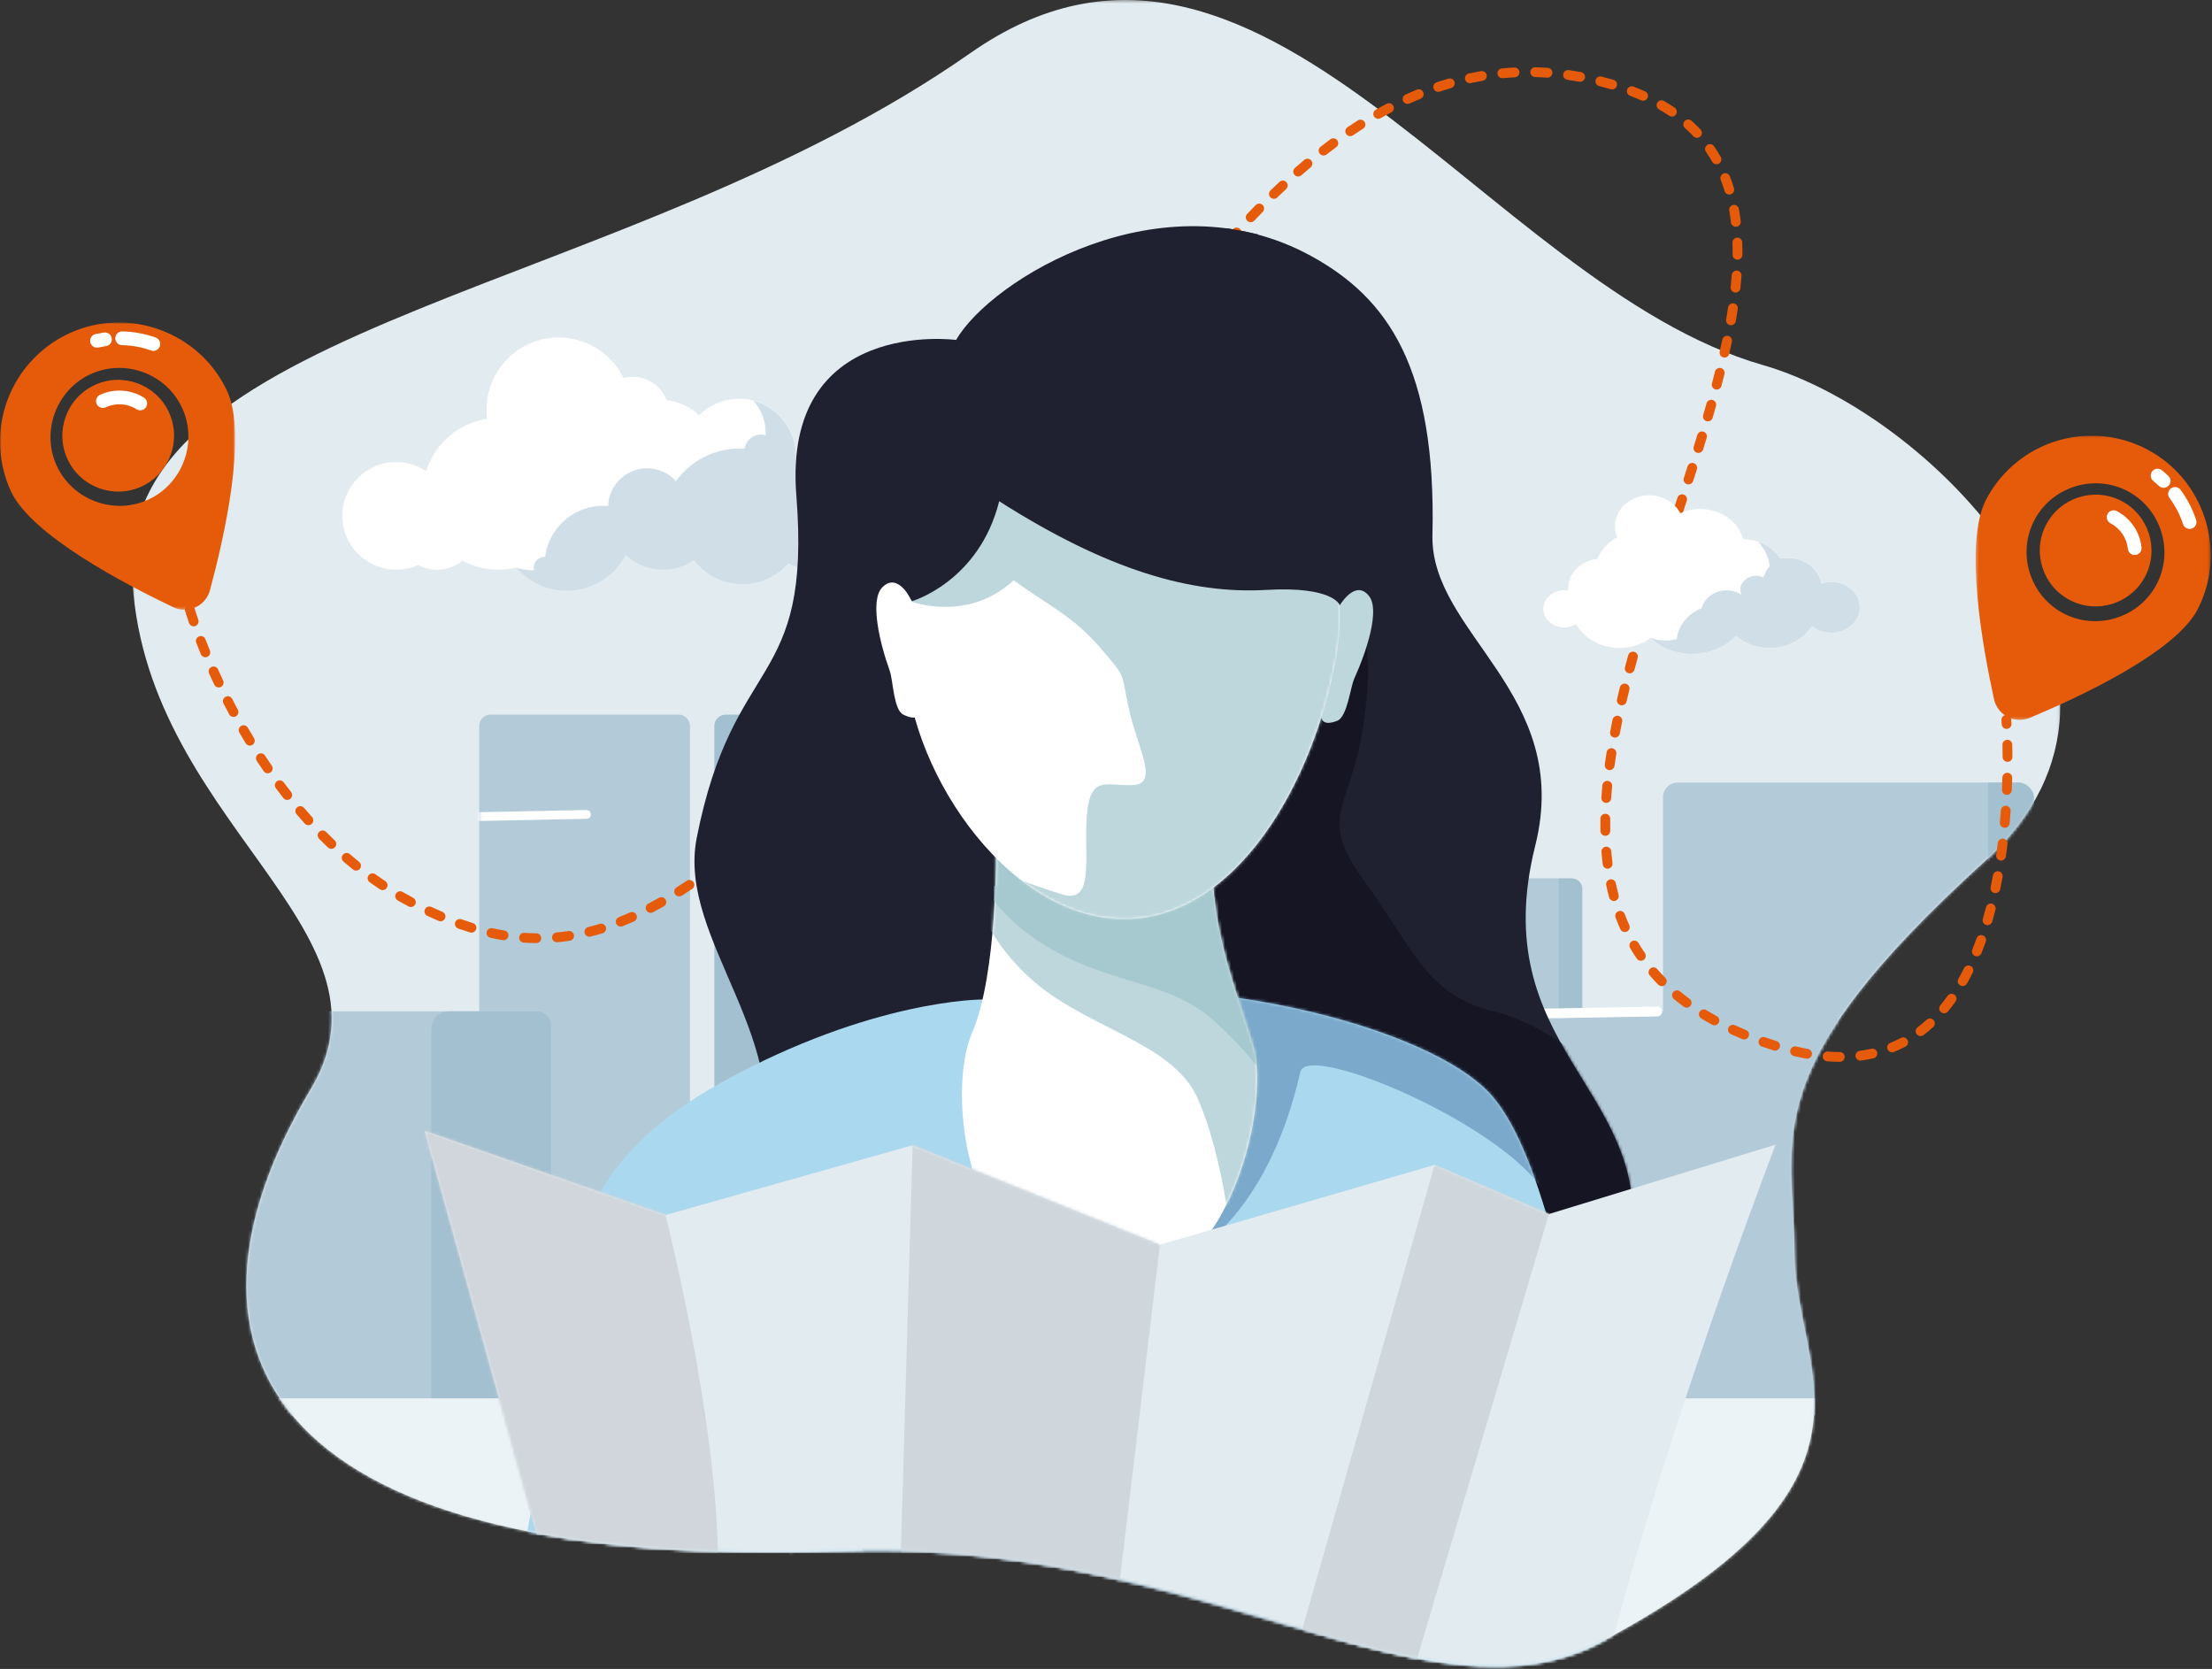 <svg xmlns="http://www.w3.org/2000/svg" xmlns:xlink="http://www.w3.org/1999/xlink" width="745" height="562" viewBox="0 0 745 562">
  <rect x="0" y="0" width="745" height="562" fill="#333333" stroke="none"/>
  <defs>
    <polygon id="iti-illust-a" points=".429 .349 649.923 .349 649.923 561.533 .429 561.533"/>
    <path id="iti-illust-c" d="M282.884,18.179 C167.156,99.223 -2.199,108.719 0.46,192.737 L0.46,192.737 C3.12,276.756 92.993,313.017 60.732,366.982 L60.732,366.982 C6.897,457.034 47.91,529.384 240.516,522.639 L240.516,522.639 C290.719,520.882 333.386,531.437 370.318,541.99 L370.318,541.99 C421.546,556.63 461.738,571.269 495.695,553.05 L495.695,553.05 C597.338,498.519 560.669,462.689 560.382,422.759 L560.382,422.759 C560.095,382.828 546.313,361.19 624.625,290.245 L624.625,290.245 C692.53,228.725 608.648,140.2 549.789,123.299 L549.789,123.299 C473.544,101.41 408.774,0.354 334.946,0.349 L334.946,0.349 C318.14,0.348 300.871,5.583 282.884,18.179 L282.884,18.179 Z"/>
    <path id="iti-illust-e" d="M282.884,18.179 C167.156,99.223 -2.199,108.719 0.46,192.737 L0.46,192.737 C3.12,276.756 92.993,313.017 60.732,366.982 L60.732,366.982 C6.897,457.034 47.91,529.384 240.516,522.639 L240.516,522.639 C290.719,520.882 333.386,531.437 370.318,541.99 L370.318,541.99 C421.546,556.63 461.738,571.269 495.695,553.05 L495.695,553.05 C597.338,498.519 560.669,462.689 560.382,422.759 L560.382,422.759 C560.095,382.828 546.313,361.19 624.625,290.245 L624.625,290.245 C692.53,228.725 608.648,140.2 549.789,123.299 L549.789,123.299 C473.544,101.41 408.774,0.354 334.946,0.349 L334.946,0.349 C318.14,0.348 300.871,5.583 282.884,18.179"/>
    <path id="iti-illust-g" d="M282.884,18.179 C167.156,99.223 -2.199,108.719 0.46,192.737 L0.46,192.737 C3.12,276.756 92.993,313.017 60.732,366.982 L60.732,366.982 C6.897,457.034 47.91,529.384 240.516,522.639 L240.516,522.639 C290.719,520.882 333.386,531.437 370.318,541.99 L370.318,541.99 C421.546,556.63 461.738,571.269 495.695,553.05 L495.695,553.05 C597.338,498.519 560.669,462.689 560.382,422.759 L560.382,422.759 C560.095,382.828 546.313,361.19 624.625,290.245 L624.625,290.245 C692.53,228.725 608.648,140.2 549.789,123.299 L549.789,123.299 C473.544,101.41 408.774,0.354 334.946,0.349 L334.946,0.349 C318.14,0.348 300.871,5.583 282.884,18.179 L282.884,18.179 Z"/>
    <path id="iti-illust-i" d="M282.884,18.179 C167.156,99.223 -2.199,108.719 0.46,192.737 L0.46,192.737 C3.12,276.756 92.993,313.017 60.732,366.982 L60.732,366.982 C6.897,457.034 47.91,529.384 240.516,522.639 L240.516,522.639 C290.719,520.882 333.386,531.437 370.318,541.99 L370.318,541.99 C421.546,556.63 461.738,571.269 495.695,553.05 L495.695,553.05 C597.338,498.519 560.669,462.689 560.382,422.759 L560.382,422.759 C560.095,382.828 546.313,361.19 624.625,290.245 L624.625,290.245 C692.53,228.725 608.648,140.2 549.789,123.299 L549.789,123.299 C473.544,101.41 408.774,0.354 334.946,0.349 L334.946,0.349 C318.14,0.348 300.871,5.583 282.884,18.179 L282.884,18.179 Z"/>
    <path id="iti-illust-k" d="M282.884,18.179 C167.156,99.223 -2.199,108.719 0.46,192.737 L0.46,192.737 C3.12,276.756 92.993,313.017 60.732,366.982 L60.732,366.982 C6.897,457.034 47.91,529.384 240.516,522.639 L240.516,522.639 C290.719,520.882 333.386,531.437 370.318,541.99 L370.318,541.99 C421.546,556.63 461.738,571.269 495.695,553.05 L495.695,553.05 C597.338,498.519 560.669,462.689 560.382,422.759 L560.382,422.759 C560.095,382.828 546.313,361.19 624.625,290.245 L624.625,290.245 C692.53,228.725 608.648,140.2 549.789,123.299 L549.789,123.299 C473.544,101.41 408.774,0.354 334.946,0.349 L334.946,0.349 C318.14,0.348 300.871,5.583 282.884,18.179 L282.884,18.179 Z"/>
    <path id="iti-illust-m" d="M282.884,18.179 C167.156,99.223 -2.199,108.719 0.46,192.737 L0.46,192.737 C3.12,276.756 92.993,313.017 60.732,366.982 L60.732,366.982 C6.897,457.034 47.91,529.384 240.516,522.639 L240.516,522.639 C290.719,520.882 333.386,531.437 370.318,541.99 L370.318,541.99 C421.546,556.63 461.738,571.269 495.695,553.05 L495.695,553.05 C597.338,498.519 560.669,462.689 560.382,422.759 L560.382,422.759 C560.095,382.828 546.313,361.19 624.625,290.245 L624.625,290.245 C692.53,228.725 608.648,140.2 549.789,123.299 L549.789,123.299 C473.544,101.41 408.774,0.354 334.946,0.349 L334.946,0.349 C318.14,0.348 300.871,5.583 282.884,18.179 L282.884,18.179 Z"/>
    <path id="iti-illust-o" d="M282.884,18.179 C167.156,99.223 -2.199,108.719 0.46,192.737 L0.46,192.737 C3.12,276.756 92.993,313.017 60.732,366.982 L60.732,366.982 C6.897,457.034 47.91,529.384 240.516,522.639 L240.516,522.639 C290.719,520.882 333.386,531.437 370.318,541.99 L370.318,541.99 C421.546,556.63 461.738,571.269 495.695,553.05 L495.695,553.05 C597.338,498.519 560.669,462.689 560.382,422.759 L560.382,422.759 C560.095,382.828 546.313,361.19 624.625,290.245 L624.625,290.245 C692.53,228.725 608.648,140.2 549.789,123.299 L549.789,123.299 C473.544,101.41 408.774,0.354 334.946,0.349 L334.946,0.349 C318.14,0.348 300.871,5.583 282.884,18.179 L282.884,18.179 Z"/>
    <path id="iti-illust-q" d="M282.884,18.179 C167.156,99.223 -2.199,108.719 0.46,192.737 L0.46,192.737 C3.12,276.756 92.993,313.017 60.732,366.982 L60.732,366.982 C6.897,457.034 47.91,529.384 240.516,522.639 L240.516,522.639 C290.719,520.882 333.386,531.437 370.318,541.99 L370.318,541.99 C421.546,556.63 461.738,571.269 495.695,553.05 L495.695,553.05 C597.338,498.519 560.669,462.689 560.382,422.759 L560.382,422.759 C560.095,382.828 546.313,361.19 624.625,290.245 L624.625,290.245 C692.53,228.725 608.648,140.2 549.789,123.299 L549.789,123.299 C473.544,101.41 408.774,0.354 334.946,0.349 L334.946,0.349 C318.14,0.348 300.871,5.583 282.884,18.179 L282.884,18.179 Z"/>
    <path id="iti-illust-s" d="M282.884,18.179 C167.156,99.223 -2.199,108.719 0.46,192.737 L0.46,192.737 C3.12,276.756 92.993,313.017 60.732,366.982 L60.732,366.982 C6.897,457.034 47.91,529.384 240.516,522.639 L240.516,522.639 C290.719,520.882 333.386,531.437 370.318,541.99 L370.318,541.99 C421.546,556.63 461.738,571.269 495.695,553.05 L495.695,553.05 C597.338,498.519 560.669,462.689 560.382,422.759 L560.382,422.759 C560.095,382.828 546.313,361.19 624.625,290.245 L624.625,290.245 C692.53,228.725 608.648,140.2 549.789,123.299 L549.789,123.299 C473.544,101.41 408.774,0.354 334.946,0.349 L334.946,0.349 C318.14,0.348 300.871,5.583 282.884,18.179 L282.884,18.179 Z"/>
    <path id="iti-illust-u" d="M4.219,0.997 C2.105,0.997 0.392,2.71 0.392,4.825 L0.392,4.825 L0.392,236.996 L71.386,236.996 L71.386,4.825 C71.386,2.71 69.674,0.997 67.567,0.997 L67.567,0.997"/>
    <path id="iti-illust-w" d="M282.884,18.179 C167.156,99.223 -2.199,108.719 0.46,192.737 L0.46,192.737 C3.12,276.756 92.993,313.017 60.732,366.982 L60.732,366.982 C6.897,457.034 47.91,529.384 240.516,522.639 L240.516,522.639 C290.719,520.882 333.386,531.437 370.318,541.99 L370.318,541.99 C421.546,556.63 461.738,571.269 495.695,553.05 L495.695,553.05 C597.338,498.519 560.669,462.689 560.382,422.759 L560.382,422.759 C560.095,382.828 546.313,361.19 624.625,290.245 L624.625,290.245 C692.53,228.725 608.648,140.2 549.789,123.299 L549.789,123.299 C473.544,101.41 408.774,0.354 334.946,0.349 L334.946,0.349 C318.14,0.348 300.871,5.583 282.884,18.179 L282.884,18.179 Z"/>
    <path id="iti-illust-y" d="M282.884,18.179 C167.156,99.223 -2.199,108.719 0.46,192.737 L0.46,192.737 C3.12,276.756 92.993,313.017 60.732,366.982 L60.732,366.982 C6.897,457.034 47.91,529.384 240.516,522.639 L240.516,522.639 C290.719,520.882 333.386,531.437 370.318,541.99 L370.318,541.99 C421.546,556.63 461.738,571.269 495.695,553.05 L495.695,553.05 C597.338,498.519 560.669,462.689 560.382,422.759 L560.382,422.759 C560.095,382.828 546.313,361.19 624.625,290.245 L624.625,290.245 C692.53,228.725 608.648,140.2 549.789,123.299 L549.789,123.299 C473.544,101.41 408.774,0.354 334.946,0.349 L334.946,0.349 C318.14,0.348 300.871,5.583 282.884,18.179 L282.884,18.179 Z"/>
    <path id="iti-illust-A" d="M282.884,18.179 C167.156,99.223 -2.199,108.719 0.46,192.737 L0.46,192.737 C3.12,276.756 92.993,313.017 60.732,366.982 L60.732,366.982 C6.897,457.034 47.91,529.384 240.516,522.639 L240.516,522.639 C290.719,520.882 333.386,531.437 370.318,541.99 L370.318,541.99 C421.546,556.63 461.738,571.269 495.695,553.05 L495.695,553.05 C597.338,498.519 560.669,462.689 560.382,422.759 L560.382,422.759 C560.095,382.828 546.313,361.19 624.625,290.245 L624.625,290.245 C692.53,228.725 608.648,140.2 549.789,123.299 L549.789,123.299 C473.544,101.41 408.774,0.354 334.946,0.349 L334.946,0.349 C318.14,0.348 300.871,5.583 282.884,18.179 L282.884,18.179 Z"/>
    <path id="iti-illust-C" d="M282.884,18.179 C167.156,99.223 -2.199,108.719 0.46,192.737 L0.46,192.737 C3.12,276.756 92.993,313.017 60.732,366.982 L60.732,366.982 C6.897,457.034 47.91,529.384 240.516,522.639 L240.516,522.639 C290.719,520.882 333.386,531.437 370.318,541.99 L370.318,541.99 C421.546,556.63 461.738,571.269 495.695,553.05 L495.695,553.05 C597.338,498.519 560.669,462.689 560.382,422.759 L560.382,422.759 C560.095,382.828 546.313,361.19 624.625,290.245 L624.625,290.245 C692.53,228.725 608.648,140.2 549.789,123.299 L549.789,123.299 C473.544,101.41 408.774,0.354 334.946,0.349 L334.946,0.349 C318.14,0.348 300.871,5.583 282.884,18.179 L282.884,18.179 Z"/>
    <path id="iti-illust-E" d="M282.884,18.179 C167.156,99.223 -2.199,108.719 0.46,192.737 L0.46,192.737 C3.12,276.756 92.993,313.017 60.732,366.982 L60.732,366.982 C6.897,457.034 47.91,529.384 240.516,522.639 L240.516,522.639 C290.719,520.882 333.386,531.437 370.318,541.99 L370.318,541.99 C421.546,556.63 461.738,571.269 495.695,553.05 L495.695,553.05 C597.338,498.519 560.669,462.689 560.382,422.759 L560.382,422.759 C560.095,382.828 546.313,361.19 624.625,290.245 L624.625,290.245 C692.53,228.725 608.648,140.2 549.789,123.299 L549.789,123.299 C473.544,101.41 408.774,0.354 334.946,0.349 L334.946,0.349 C318.14,0.348 300.871,5.583 282.884,18.179 L282.884,18.179 Z"/>
    <path id="iti-illust-G" d="M282.884,18.179 C167.156,99.223 -2.199,108.719 0.46,192.737 L0.46,192.737 C3.12,276.756 92.993,313.017 60.732,366.982 L60.732,366.982 C6.897,457.034 47.91,529.384 240.516,522.639 L240.516,522.639 C290.719,520.882 333.386,531.437 370.318,541.99 L370.318,541.99 C421.546,556.63 461.738,571.269 495.695,553.05 L495.695,553.05 C597.338,498.519 560.669,462.689 560.382,422.759 L560.382,422.759 C560.095,382.828 546.313,361.19 624.625,290.245 L624.625,290.245 C692.53,228.725 608.648,140.2 549.789,123.299 L549.789,123.299 C473.544,101.41 408.774,0.354 334.946,0.349 L334.946,0.349 C318.14,0.348 300.871,5.583 282.884,18.179 L282.884,18.179 Z"/>
    <path id="iti-illust-I" d="M282.884,18.179 C167.156,99.223 -2.199,108.719 0.46,192.737 L0.46,192.737 C3.12,276.756 92.993,313.017 60.732,366.982 L60.732,366.982 C6.897,457.034 47.91,529.384 240.516,522.639 L240.516,522.639 C290.719,520.882 333.386,531.437 370.318,541.99 L370.318,541.99 C421.546,556.63 461.738,571.269 495.695,553.05 L495.695,553.05 C597.338,498.519 560.669,462.689 560.382,422.759 L560.382,422.759 C560.095,382.828 546.313,361.19 624.625,290.245 L624.625,290.245 C692.53,228.725 608.648,140.2 549.789,123.299 L549.789,123.299 C473.544,101.41 408.774,0.354 334.946,0.349 L334.946,0.349 C318.14,0.348 300.871,5.583 282.884,18.179"/>
    <path id="iti-illust-K" d="M282.884,18.179 C167.156,99.223 -2.199,108.719 0.46,192.737 L0.46,192.737 C3.12,276.756 92.993,313.017 60.732,366.982 L60.732,366.982 C6.897,457.034 47.91,529.384 240.516,522.639 L240.516,522.639 C290.719,520.882 333.386,531.437 370.318,541.99 L370.318,541.99 C421.546,556.63 461.738,571.269 495.695,553.05 L495.695,553.05 C597.338,498.519 560.669,462.689 560.382,422.759 L560.382,422.759 C560.095,382.828 546.313,361.19 624.625,290.245 L624.625,290.245 C692.53,228.725 608.648,140.2 549.789,123.299 L549.789,123.299 C473.544,101.41 408.774,0.354 334.946,0.349 L334.946,0.349 C318.14,0.348 300.871,5.583 282.884,18.179 L282.884,18.179 Z"/>
    <path id="iti-illust-M" d="M89.024,38.819 C89.024,38.819 30.436,30.935 35.21,91.221 L35.21,91.221 C40.385,156.703 13.944,143.903 1.644,206.569 L1.644,206.569 C-5.143,241.109 36.879,275.929 21.692,318.145 L21.692,318.145 C-5.637,394.079 13.528,368.957 53.223,439.049 L53.223,439.049 C54.64,441.551 56.08,444.036 57.534,446.486 L57.534,446.486 C105.143,445.73 145.869,455.861 181.318,465.99 L181.318,465.99 C195.369,470.006 208.589,474.021 221.079,477.358 L221.079,477.358 C267.242,427.421 311.713,384.66 316.565,341.003 L316.565,341.003 C322.149,290.758 267.245,276.452 284.074,209.084 L284.074,209.084 C296.862,157.88 248.667,137.717 249.448,104.531 L249.448,104.531 C250.781,48.23 234.511,24.792 208.664,10.601 L208.664,10.601 C195.582,3.414 181.981,0.515 168.816,0.515 L168.816,0.515 C131.453,0.515 97.594,23.862 89.024,38.819 L89.024,38.819 Z"/>
    <path id="iti-illust-O" d="M282.884,18.179 C167.156,99.223 -2.199,108.719 0.46,192.737 L0.46,192.737 C3.12,276.756 92.993,313.017 60.732,366.982 L60.732,366.982 C6.897,457.034 47.91,529.384 240.516,522.639 L240.516,522.639 C290.719,520.882 333.386,531.437 370.318,541.99 L370.318,541.99 C421.546,556.63 461.738,571.269 495.695,553.05 L495.695,553.05 C597.338,498.519 560.669,462.689 560.382,422.759 L560.382,422.759 C560.095,382.828 546.313,361.19 624.625,290.245 L624.625,290.245 C692.53,228.725 608.648,140.2 549.789,123.299 L549.789,123.299 C473.544,101.41 408.774,0.354 334.946,0.349 L334.946,0.349 C318.14,0.348 300.871,5.583 282.884,18.179"/>
    <path id="iti-illust-Q" d="M153.79,3.928 C153.79,3.928 116.913,3.784 66.432,31.608 L66.432,31.608 C15.951,59.433 17.241,89.866 13.27,114.115 L13.27,114.115 C11.509,124.846 6.095,153.932 0.607,183.023 L0.607,183.023 C29.12,188.712 64.537,191.144 107.516,189.639 L107.516,189.639 C157.719,187.882 200.386,198.437 237.318,208.99 L237.318,208.99 C288.546,223.63 328.738,238.269 362.695,220.05 L362.695,220.05 C363.191,219.784 363.678,219.522 364.167,219.256 L364.167,219.256 C367.711,197.599 369.882,170.033 363.448,149.486 L363.448,149.486 C351.127,110.136 343.687,57.814 325.69,36.604 L325.69,36.604 C309.669,17.72 253.949,0.189 197.121,0.188 L197.121,0.188 C182.532,0.188 167.873,1.343 153.79,3.928 L153.79,3.928 Z"/>
    <path id="iti-illust-S" d="M282.884,18.179 C167.156,99.223 -2.199,108.719 0.46,192.737 L0.46,192.737 C3.12,276.756 92.993,313.017 60.732,366.982 L60.732,366.982 C6.897,457.034 47.91,529.384 240.516,522.639 L240.516,522.639 C290.719,520.882 333.386,531.437 370.318,541.99 L370.318,541.99 C421.546,556.63 461.738,571.269 495.695,553.05 L495.695,553.05 C597.338,498.519 560.669,462.689 560.382,422.759 L560.382,422.759 C560.095,382.828 546.313,361.19 624.625,290.245 L624.625,290.245 C692.53,228.725 608.648,140.2 549.789,123.299 L549.789,123.299 C473.544,101.41 408.774,0.354 334.946,0.349 L334.946,0.349 C318.14,0.348 300.871,5.583 282.884,18.179"/>
    <path id="iti-illust-U" d="M12.442,13.037 C12.442,13.037 13.008,55.312 4.392,75.13 L4.392,75.13 C-4.224,94.942 1.375,155.242 45.742,161.27 L45.742,161.27 C90.102,167.298 105.175,100.109 99.148,79.868 L99.148,79.868 C93.12,59.62 83.644,38.089 85.794,12.242 L85.794,12.242 C86.499,3.803 78.916,0.961 68.388,0.961 L68.388,0.961 C46.68,0.959 12.442,13.037 12.442,13.037 L12.442,13.037 Z"/>
    <path id="iti-illust-W" d="M12.442,13.037 C12.442,13.037 13.008,55.312 4.392,75.13 L4.392,75.13 C-4.224,94.942 1.375,155.242 45.742,161.27 L45.742,161.27 C90.102,167.298 105.175,100.109 99.148,79.868 L99.148,79.868 C93.12,59.62 83.644,38.089 85.794,12.242 L85.794,12.242 C86.499,3.803 78.916,0.961 68.388,0.961 L68.388,0.961 C46.68,0.959 12.442,13.037 12.442,13.037 L12.442,13.037 Z"/>
    <path id="iti-illust-Y" d="M282.884,18.179 C167.156,99.223 -2.199,108.719 0.46,192.737 L0.46,192.737 C3.12,276.756 92.993,313.017 60.732,366.982 L60.732,366.982 C6.897,457.034 47.91,529.384 240.516,522.639 L240.516,522.639 C290.719,520.882 333.386,531.437 370.318,541.99 L370.318,541.99 C421.546,556.63 461.738,571.269 495.695,553.05 L495.695,553.05 C597.338,498.519 560.669,462.689 560.382,422.759 L560.382,422.759 C560.095,382.828 546.313,361.19 624.625,290.245 L624.625,290.245 C692.53,228.725 608.648,140.2 549.789,123.299 L549.789,123.299 C473.544,101.41 408.774,0.354 334.946,0.349 L334.946,0.349 C318.14,0.348 300.871,5.583 282.884,18.179"/>
    <path id="iti-illust-aa" d="M38.661,135.615 C66.639,140.881 101.054,143.091 142.516,141.639 L142.516,141.639 C192.719,139.882 235.386,150.437 272.318,160.99 L272.318,160.99 C323.546,175.63 363.738,190.269 397.695,172.05 L397.695,172.05 C399.159,171.265 400.603,170.479 402.01,169.701 L402.01,169.701 C405.811,160.817 401.248,171.083 405.186,156.955 L405.186,156.955 C425.627,83.617 456.032,4.803 456.032,4.803 L456.032,4.803 L379.64,28.184 L341.187,11.612 L248.66,38.505 L165.381,4.99 L82.222,28.485 L0.986,0.13 L38.661,135.615 Z"/>
    <path id="iti-illust-ac" d="M38.661,135.615 C66.639,140.881 101.054,143.091 142.516,141.639 L142.516,141.639 C192.719,139.882 235.386,150.437 272.318,160.99 L272.318,160.99 C323.546,175.63 363.738,190.269 397.695,172.05 L397.695,172.05 C399.159,171.265 400.603,170.479 402.01,169.701 L402.01,169.701 C405.811,160.817 401.248,171.083 405.186,156.955 L405.186,156.955 C425.627,83.617 456.032,4.803 456.032,4.803 L456.032,4.803 L379.64,28.184 L341.187,11.612 L248.66,38.505 L165.381,4.99 L82.222,28.485 L0.986,0.13 L38.661,135.615 Z"/>
    <path id="iti-illust-ae" d="M38.661,135.615 C66.639,140.881 101.054,143.091 142.516,141.639 L142.516,141.639 C192.719,139.882 235.386,150.437 272.318,160.99 L272.318,160.99 C323.546,175.63 363.738,190.269 397.695,172.05 L397.695,172.05 C399.159,171.265 400.603,170.479 402.01,169.701 L402.01,169.701 C405.811,160.817 401.248,171.083 405.186,156.955 L405.186,156.955 C425.627,83.617 456.032,4.803 456.032,4.803 L456.032,4.803 L379.64,28.184 L341.187,11.612 L248.66,38.505 L165.381,4.99 L82.222,28.485 L0.986,0.13 L38.661,135.615 Z"/>
    <path id="iti-illust-ag" d="M0.158,92.329 C-0.307,127.715 32.677,180.024 72.665,180.856 L72.665,180.856 C111.449,181.659 137.854,133.951 145.086,92.329 L145.086,92.329 C153.745,42.521 112.618,0.728 72.623,0.728 L72.623,0.728 C32.628,0.728 0.825,41.776 0.158,92.329 L0.158,92.329 Z"/>
    <polygon id="iti-illust-ai" points="0 .933 79.195 .933 79.195 97.668 0 97.668"/>
    <polygon id="iti-illust-ak" points=".387 .074 79.564 .074 79.564 95.751 .387 95.751"/>
  </defs>
  <g fill="none" fill-rule="evenodd" transform="translate(0 -1)">
    <g transform="translate(44 .651)">
      <mask id="iti-illust-b" fill="#fff">
        <use xlink:href="#iti-illust-a"/>
      </mask>
      <path fill="#E2EBF0" d="M549.789,123.299 C456.188,96.428 379.889,-49.755 282.884,18.179 C167.156,99.223 -2.199,108.72 0.46,192.738 C3.12,276.756 92.994,313.017 60.732,366.982 C6.897,457.034 47.91,529.384 240.516,522.639 C360.358,518.446 437.258,584.402 495.695,553.051 C597.338,498.52 560.669,462.69 560.383,422.759 C560.096,382.829 546.312,361.19 624.625,290.245 C692.531,228.726 608.649,140.2 549.789,123.299" mask="url(#iti-illust-b)"/>
    </g>
    <g transform="translate(44 .651)">
      <mask id="iti-illust-d" fill="#fff">
        <use xlink:href="#iti-illust-c"/>
      </mask>
      <path fill="#FFF" d="M378.535,363.763 C378.535,367.053 375.36,369.755 371.504,369.755 C369.726,369.755 368.006,369.174 366.708,368.135 C364.565,371.346 360.552,373.331 356.223,373.331 C353.112,373.331 350.123,372.306 347.879,370.464 C345.177,373.181 341.206,374.743 337.035,374.743 C333.143,374.743 329.416,373.389 326.735,370.988 C324.571,372.507 321.854,373.339 319.052,373.339 C314.514,373.331 310.35,371.153 308.293,367.705 C307.426,368.235 306.393,368.515 305.326,368.515 C302.516,368.5 300.208,366.522 300.208,364.121 C300.208,361.72 302.516,359.742 305.326,359.735 C305.67,359.727 306.006,359.763 306.336,359.821 L306.336,359.333 C306.336,355.807 309.461,352.796 313.568,352.373 C314.507,350.252 316.242,348.438 318.499,347.234 C317.89,345.901 317.761,344.446 318.127,343.049 C318.93,340.016 321.933,337.738 325.567,337.422 C329.158,337.121 332.598,338.812 334.096,341.615 C335.637,340.949 337.336,340.604 339.056,340.604 C344.08,340.604 348.489,343.565 349.664,347.729 C350.954,347.736 352.237,347.944 353.441,348.338 C355.742,349.084 357.678,350.467 358.939,352.266 C359.534,352.151 360.136,352.094 360.745,352.094 C362.028,352.094 363.297,352.345 364.444,352.825 C366.895,353.85 368.601,355.828 369.024,358.129 C369.819,357.864 370.672,357.728 371.532,357.728 C375.374,357.735 378.535,360.437 378.535,363.72 L378.535,363.763 Z" mask="url(#iti-illust-d)"/>
      <mask id="iti-illust-f" fill="#fff">
        <use xlink:href="#iti-illust-e"/>
      </mask>
      <path fill="#CFDEE7" d="M378.535,363.763 C378.535,367.053 375.36,369.755 371.504,369.755 C369.726,369.755 368.006,369.174 366.708,368.135 C364.565,371.346 360.552,373.331 356.223,373.331 C353.112,373.331 350.123,372.306 347.879,370.464 C345.177,373.181 341.206,374.743 337.035,374.743 C333.143,374.743 329.416,373.389 326.735,370.988 C328.799,371.669 331.072,371.762 333.207,371.26 C333.595,368.063 335.96,365.275 339.407,363.971 C340.045,361.527 342.611,359.77 345.543,359.77 C346.862,359.77 348.152,360.121 349.212,360.788 C349.055,360.423 348.976,360.036 348.976,359.641 C348.976,357.835 350.718,356.351 352.839,356.351 C353.463,356.351 354.079,356.48 354.631,356.724 C354.968,355.778 355.498,354.889 356.208,354.101 C356.086,351.843 354.746,349.822 353.441,348.367 C355.735,349.119 357.67,350.503 358.931,352.302 C359.527,352.187 360.136,352.13 360.738,352.13 C362.021,352.13 363.289,352.381 364.436,352.861 C366.888,353.886 368.601,355.864 369.016,358.158 C369.819,357.9 370.665,357.763 371.525,357.756 C375.374,357.771 378.542,360.473 378.535,363.763" mask="url(#iti-illust-f)"/>
      <mask id="iti-illust-h" fill="#fff">
        <use xlink:href="#iti-illust-g"/>
      </mask>
      <path fill="#B3CAD8" d="M640.595,268.807 C640.595,266.083 638.387,263.883 635.67,263.883 L521.032,263.883 C518.309,263.883 516.109,266.083 516.109,268.807 L516.109,476.996 L640.595,476.996 L640.595,268.807 Z" mask="url(#iti-illust-h)"/>
      <mask id="iti-illust-j" fill="#fff">
        <use xlink:href="#iti-illust-i"/>
      </mask>
      <path fill="#B3CAD8" d="M488.808,299.936 C488.808,298.918 488.407,297.943 487.69,297.227 C486.973,296.51 485.998,296.108 484.988,296.108 L432.464,296.108 C431.453,296.108 430.478,296.51 429.762,297.227 C429.045,297.943 428.636,298.918 428.636,299.936 L428.636,476.996 L488.808,476.996 L488.808,299.936 Z" mask="url(#iti-illust-j)"/>
      <mask id="iti-illust-l" fill="#fff">
        <use xlink:href="#iti-illust-k"/>
      </mask>
      <path fill="#B3CAD8" d="M312.371,330.763 C312.371,329.745 311.97,328.778 311.253,328.061 C310.536,327.344 309.561,326.935 308.551,326.935 L256.027,326.935 C255.009,326.935 254.041,327.344 253.317,328.061 C252.6,328.778 252.199,329.745 252.199,330.763 L252.199,476.995 L312.371,476.995 L312.371,330.763 Z" mask="url(#iti-illust-l)"/>
      <mask id="iti-illust-n" fill="#fff">
        <use xlink:href="#iti-illust-m"/>
      </mask>
      <path fill="#A3C0D0" d="M320.692,330.763 C320.692,329.745 320.291,328.778 319.574,328.061 C318.85,327.344 317.882,326.935 316.864,326.935 L300.945,326.935 C299.935,326.935 298.96,327.344 298.243,328.061 C297.526,328.778 297.125,329.745 297.125,330.763 L297.125,476.995 L320.692,476.995 L320.692,330.763 Z" mask="url(#iti-illust-n)"/>
      <mask id="iti-illust-p" fill="#fff">
        <use xlink:href="#iti-illust-o"/>
      </mask>
      <path fill="#B3CAD8" d="M271,412.753 C271,411.735 270.599,410.761 269.882,410.044 C269.165,409.327 268.19,408.926 267.172,408.926 L214.656,408.926 C213.638,408.926 212.663,409.327 211.946,410.044 C211.23,410.761 210.828,411.735 210.828,412.753 L210.828,476.996 L271,476.996 L271,412.753 Z" mask="url(#iti-illust-p)"/>
      <mask id="iti-illust-r" fill="#fff">
        <use xlink:href="#iti-illust-q"/>
      </mask>
      <path fill="#A3C0D0" d="M280.196,412.753 C280.196,410.639 278.483,408.926 276.368,408.926 L265.33,408.926 C263.223,408.926 261.51,410.639 261.51,412.753 L261.51,476.996 L280.196,476.996 L280.196,412.753 Z" mask="url(#iti-illust-r)"/>
      <mask id="iti-illust-t" fill="#fff">
        <use xlink:href="#iti-illust-s"/>
      </mask>
      <path fill="#B3CAD8" d="M188.387,244.824 C188.387,242.709 186.674,240.996 184.567,240.996 L121.22,240.996 C119.105,240.996 117.392,242.709 117.392,244.824 L117.392,476.995 L188.387,476.995 L188.387,244.824 Z" mask="url(#iti-illust-t)"/>
    </g>
    <g transform="translate(161 240.651)">
      <mask id="iti-illust-v" fill="#fff">
        <use xlink:href="#iti-illust-u"/>
      </mask>
      <path stroke="#FFF" stroke-linecap="round" stroke-linejoin="round" stroke-width="2.96" d="M-19.398,35.731 L36.517,34.599" mask="url(#iti-illust-v)"/>
    </g>
    <g transform="translate(44 .651)">
      <mask id="iti-illust-x" fill="#fff">
        <use xlink:href="#iti-illust-w"/>
      </mask>
      <path fill="#A3C0D0" d="M215.042,244.824 C215.042,242.709 213.329,240.996 211.215,240.996 L200.42,240.996 C198.306,240.996 196.593,242.709 196.593,244.824 L196.593,476.995 L215.042,476.995 L215.042,244.824 Z" mask="url(#iti-illust-x)"/>
      <mask id="iti-illust-z" fill="#fff">
        <use xlink:href="#iti-illust-y"/>
      </mask>
      <path fill="#A3C0D0" d="M488.922,299.62 C488.922,297.727 487.388,296.194 485.496,296.194 L480.966,296.194 L480.966,476.537 L488.922,476.537 L488.922,299.62 Z" mask="url(#iti-illust-z)"/>
      <mask id="iti-illust-B" fill="#fff">
        <use xlink:href="#iti-illust-A"/>
      </mask>
      <path fill="#B3CAD8" d="M578.854,352.23 C578.854,349.227 577.657,346.353 575.534,344.231 C573.413,342.109 570.532,340.912 567.537,340.912 L465.678,340.912 C462.682,340.912 459.8,342.109 457.678,344.231 C455.558,346.353 454.368,349.227 454.368,352.23 L454.368,476.996 L578.854,476.996 L578.854,352.23 Z" mask="url(#iti-illust-B)"/>
      <mask id="iti-illust-D" fill="#fff">
        <use xlink:href="#iti-illust-C"/>
      </mask>
      <path fill="#B3CAD8" d="M131.957,345.743 C131.957,343.076 129.792,340.912 127.126,340.912 L-5.266,340.912 C-8.27,340.912 -11.145,342.109 -13.273,344.231 C-15.395,346.352 -16.584,349.226 -16.584,352.23 L-16.584,476.995 L131.957,476.995 L131.957,345.743 Z" mask="url(#iti-illust-D)"/>
      <mask id="iti-illust-F" fill="#fff">
        <use xlink:href="#iti-illust-E"/>
      </mask>
      <path fill="#A3C0D0" d="M141.575,345.743 C141.575,343.076 139.41,340.912 136.744,340.912 L107.135,340.912 C105.587,340.912 104.096,341.529 102.992,342.632 C101.895,343.729 101.279,345.22 101.279,346.775 L101.279,476.995 L141.575,476.995 L141.575,345.743 Z" mask="url(#iti-illust-F)"/>
      <mask id="iti-illust-H" fill="#fff">
        <use xlink:href="#iti-illust-G"/>
      </mask>
      <path fill="#A3C0D0" d="M641.104,269.352 C641.104,266.327 638.66,263.883 635.635,263.883 L625.572,263.883 L625.572,476.996 L641.104,476.996 L641.104,269.352 Z" mask="url(#iti-illust-H)"/>
      <mask id="iti-illust-J" fill="#fff">
        <use xlink:href="#iti-illust-I"/>
      </mask>
      <path stroke="#FFF" stroke-linecap="round" stroke-linejoin="round" stroke-width="3.29" d="M454.912,342.009 L514.13,340.984" mask="url(#iti-illust-J)"/>
      <mask id="iti-illust-L" fill="#fff">
        <use xlink:href="#iti-illust-K"/>
      </mask>
      <polygon fill="#EBF3F6" points="-43.326 620.275 663.521 620.275 663.521 471.219 -43.326 471.219" mask="url(#iti-illust-L)"/>
      <path fill="#FFF" d="M277.279,178.424 C277.279,182.911 273.588,186.602 269.101,186.602 C267.416,186.602 265.775,186.086 264.406,185.118 C262.048,189.49 257.461,192.229 252.486,192.229 C248.537,192.236 244.781,190.508 242.215,187.505 C238.875,190.551 234.517,192.236 229.994,192.229 C227.049,192.236 224.138,191.512 221.537,190.136 C217.631,194.572 211.997,197.117 206.091,197.11 C199.69,197.124 193.648,194.15 189.749,189.082 C186.681,191.139 183.069,192.236 179.37,192.229 C174.718,192.229 170.231,190.487 166.798,187.341 C162.913,194.695 155.251,199.31 146.929,199.325 C140.385,199.325 134.157,196.465 129.9,191.498 C127.936,191.971 125.928,192.207 123.907,192.207 C119.672,192.215 115.5,191.161 111.773,189.147 C109.357,191.132 106.325,192.215 103.2,192.207 C100.986,192.207 98.8,191.662 96.843,190.616 C94.506,191.67 91.969,192.215 89.41,192.207 C79.454,192.207 71.262,184.015 71.262,174.059 C71.262,164.111 79.454,155.918 89.41,155.918 C93.008,155.911 96.534,156.986 99.524,159 C102.448,149.703 110.432,142.859 120.066,141.389 C119.929,140.357 119.865,139.318 119.858,138.278 L119.858,138.264 C119.858,124.954 130.817,113.995 144.134,113.995 L144.141,113.995 C153.438,113.988 161.96,119.321 166.017,127.692 C167.049,127.405 168.117,127.255 169.185,127.248 C174.202,127.248 178.711,130.38 180.46,135.074 C184.588,135.533 188.451,137.34 191.44,140.221 C195.031,136.63 199.905,134.616 204.98,134.631 C206.607,134.631 208.227,134.831 209.803,135.247 C218.239,137.44 224.167,145.116 224.146,153.832 C224.146,154.871 224.067,155.911 223.902,156.943 C225.873,156.233 227.945,155.875 230.037,155.875 C231.722,155.875 233.399,156.104 235.012,156.57 C240.108,158.061 244.308,161.709 246.487,166.547 C248.35,165.623 250.393,165.142 252.465,165.142 C257.303,165.135 261.782,167.716 264.205,171.902 C265.617,170.841 267.338,170.267 269.101,170.267 C273.58,170.267 277.264,173.944 277.279,178.424" mask="url(#iti-illust-L)"/>
      <path fill="#CFDEE7" d="M269.101,170.261 C267.337,170.261 265.616,170.833 264.204,171.887 C261.783,167.708 257.303,165.129 252.464,165.129 C250.393,165.136 248.351,165.623 246.487,166.548 C244.28,161.724 240.058,158.105 234.954,156.642 C233.334,156.177 231.663,155.94 229.98,155.946 C227.887,155.946 225.809,156.304 223.845,157.007 C224.01,155.982 224.089,154.944 224.089,153.897 C224.102,145.189 218.183,137.505 209.746,135.311 C212.599,138.494 214.076,142.673 213.868,146.938 C213.345,146.78 212.806,146.701 212.268,146.701 C209.53,146.701 207.179,148.721 206.772,151.424 C206.24,151.424 205.718,151.367 205.18,151.367 C196.657,151.367 188.637,155.466 183.655,162.369 C181.175,159.617 177.636,158.032 173.929,158.04 C166.883,158.04 161.036,163.716 160.821,170.755 C160.275,170.704 159.695,170.677 159.136,170.677 C149.251,170.661 140.809,178.101 139.576,187.913 L139.268,187.913 C137.361,187.913 135.784,189.483 135.784,191.398 C135.791,191.727 135.841,192.056 135.935,192.38 C133.885,192.423 131.834,192.129 129.877,191.505 C134.136,196.471 140.363,199.339 146.907,199.332 C155.23,199.325 162.892,194.702 166.776,187.347 C170.209,190.494 174.696,192.243 179.349,192.237 C183.054,192.25 186.68,191.147 189.749,189.083 C193.641,194.149 199.675,197.125 206.069,197.117 C211.976,197.125 217.608,194.579 221.516,190.143 C224.124,191.526 227.026,192.243 229.98,192.237 C234.495,192.25 238.861,190.559 242.194,187.512 C244.76,190.516 248.523,192.243 252.464,192.237 C257.438,192.243 262.026,189.506 264.385,185.125 C265.76,186.094 267.394,186.617 269.079,186.617 C273.565,186.617 277.257,182.925 277.257,178.439 C277.257,173.958 273.579,170.268 269.101,170.261" mask="url(#iti-illust-L)"/>
      <path fill="#1F2130" d="M278.024,114.819 C278.024,114.819 219.437,106.935 224.21,167.221 C229.385,232.704 202.944,219.902 190.645,282.568 C183.857,317.109 225.88,351.929 210.692,394.146 C183.362,470.079 202.528,444.957 242.222,515.048 C281.916,585.132 336.497,636.617 389.222,576.453 C441.939,516.288 499.982,467.24 505.566,417.003 C511.149,366.758 456.245,352.452 473.075,285.085 C485.862,233.88 437.667,213.717 438.448,180.531 C439.781,124.23 423.511,100.792 397.665,86.601 C347.456,59.02 289.614,94.592 278.024,114.819" mask="url(#iti-illust-L)"/>
    </g>
    <g transform="translate(233 76.651)">
      <mask id="iti-illust-N" fill="#fff">
        <use xlink:href="#iti-illust-M"/>
      </mask>
      <path fill="#161524" d="M225.394,134.85 C225.394,134.85 230.339,143.215 225.874,170.48 C221.401,197.746 210.456,199.086 226.77,221.434 C243.083,243.783 247.549,259.43 269.675,264.791 C291.801,270.152 310.057,289.949 310.057,289.949 L342.311,373.057 L344.333,426.161 L247.843,421.674 L160.857,308.728 L157.546,194.248 L225.394,134.85 Z" mask="url(#iti-illust-N)"/>
    </g>
    <g transform="translate(44 .651)">
      <mask id="iti-illust-P" fill="#fff">
        <use xlink:href="#iti-illust-O"/>
      </mask>
      <path fill="#AAD8EF" d="M286.79,336.928 C286.79,336.928 249.913,336.784 199.432,364.608 C148.951,392.433 150.241,422.866 146.27,447.115 C142.292,471.363 119.664,589.312 119.664,589.312 L229.457,621.595 L364.056,642 L444.799,625.02 L509.765,599.804 L489.531,586.947 C489.531,586.947 508.769,521.837 496.448,482.486 C484.127,443.137 476.687,390.813 458.689,369.604 C438.556,345.873 355.728,324.276 286.79,336.928" mask="url(#iti-illust-P)"/>
    </g>
    <g transform="translate(177 333.651)">
      <mask id="iti-illust-R" fill="#fff">
        <use xlink:href="#iti-illust-Q"/>
      </mask>
      <path fill="#7BA9CB" d="M222.62,90.411 C222.62,90.411 249.534,78.427 260.974,28.254 C263.475,17.295 340.275,50.696 345.522,74.391 C354.567,115.247 406.339,201.307 406.339,201.307 L388.829,-8.594 L281.759,-49.965 L210.621,-7.147 L222.62,90.411 Z" mask="url(#iti-illust-R)"/>
    </g>
    <g transform="translate(44 .651)">
      <mask id="iti-illust-T" fill="#fff">
        <use xlink:href="#iti-illust-S"/>
      </mask>
      <path fill="#FFF" d="M291.442,286.038 C291.442,286.038 292.008,328.312 283.393,348.13 C274.777,367.942 280.375,428.242 324.742,434.27 C369.102,440.298 384.175,373.109 378.148,352.868 C372.12,332.62 362.644,311.089 364.795,285.242 C366.952,259.403 291.442,286.038 291.442,286.038" mask="url(#iti-illust-T)"/>
    </g>
    <g transform="translate(323 273.651)">
      <mask id="iti-illust-V" fill="#fff">
        <use xlink:href="#iti-illust-U"/>
      </mask>
      <path fill="#BDD7DC" d="M5.891,25.438 C5.891,25.438 5.253,39.314 23.523,56.366 C41.792,73.417 71.754,78.048 80.282,97.049 C88.805,116.043 91.657,144.563 91.657,144.563 L113.698,63.483 L108.3,30.52 L5.891,25.438 Z" mask="url(#iti-illust-V)"/>
      <mask id="iti-illust-X" fill="#fff">
        <use xlink:href="#iti-illust-W"/>
      </mask>
      <path fill="#A6C9CF" d="M3.625,13.353 C3.625,13.353 5.259,30.447 27.608,44.854 C49.956,59.268 70.255,56.91 86.131,71.324 C102.014,85.738 106.867,96.203 106.867,96.203 L102.322,24.663 L90.087,-5.189 L3.625,13.353 Z" mask="url(#iti-illust-X)"/>
    </g>
    <g transform="translate(44 .651)">
      <mask id="iti-illust-Z" fill="#fff">
        <use xlink:href="#iti-illust-Y"/>
      </mask>
      <path fill="#E2EBF0" d="M159.128,597.411 L98.985,381.13 L180.222,409.485 L263.38,385.99 L346.66,419.505 L439.186,392.612 L477.64,409.183 L554.032,385.803 C554.032,385.803 523.627,464.618 503.185,537.956 C498.935,553.208 495.122,568.217 492.097,582.237 C474.522,663.682 159.128,597.411 159.128,597.411" mask="url(#iti-illust-Z)"/>
    </g>
    <g transform="translate(142 381.651)">
      <mask id="iti-illust-ab" fill="#fff">
        <use xlink:href="#iti-illust-aa"/>
      </mask>
      <path fill="#D0D6DB" d="M81.915,27.667 C81.915,27.667 99.466,95.892 99.817,144.847 C100.162,193.808 40.2,141.151 40.2,141.151 L-8.339,-11.869 L81.915,27.667 Z" mask="url(#iti-illust-ab)"/>
      <mask id="iti-illust-ad" fill="#fff">
        <use xlink:href="#iti-illust-ac"/>
      </mask>
      <polygon fill="#CFD7DD" points="165.377 4.696 161.087 153.307 234.397 157.866 248.661 38.505 208.494 .13" mask="url(#iti-illust-ad)"/>
      <mask id="iti-illust-af" fill="#fff">
        <use xlink:href="#iti-illust-ae"/>
      </mask>
      <polygon fill="#CFD7DD" points="379.858 27.569 334.477 180.53 295.686 171.147 341.23 11.431" mask="url(#iti-illust-af)"/>
    </g>
    <g transform="translate(62 22.651)">
      <path fill="#E65B0A" d="M459.192,4.495 C459.153,4.495 459.115,4.494 459.076,4.491 C457.728,4.397 456.366,4.332 455.026,4.298 C454.115,4.274 453.396,3.516 453.42,2.605 C453.443,1.694 454.192,0.983 455.112,0.998 C456.499,1.034 457.909,1.101 459.304,1.198 C460.213,1.261 460.9,2.05 460.837,2.959 C460.776,3.829 460.051,4.495 459.192,4.495 L459.192,4.495 Z M443.986,4.671 C443.144,4.671 442.425,4.03 442.345,3.175 C442.26,2.267 442.926,1.463 443.834,1.378 C445.223,1.247 446.631,1.147 448.02,1.079 C448.925,1.041 449.704,1.737 449.748,2.647 C449.793,3.558 449.091,4.332 448.18,4.376 C446.841,4.442 445.482,4.539 444.142,4.664 C444.089,4.669 444.038,4.671 443.986,4.671 L443.986,4.671 Z M470.195,5.894 C470.096,5.894 469.996,5.885 469.895,5.866 C468.563,5.621 467.216,5.402 465.89,5.213 C464.988,5.085 464.36,4.25 464.488,3.347 C464.616,2.445 465.455,1.817 466.355,1.945 C467.724,2.14 469.116,2.367 470.492,2.62 C471.388,2.785 471.982,3.645 471.817,4.542 C471.67,5.337 470.976,5.894 470.195,5.894 L470.195,5.894 Z M433.045,6.354 C432.284,6.354 431.6,5.824 431.434,5.049 C431.242,4.158 431.81,3.28 432.702,3.089 C434.067,2.797 435.451,2.531 436.816,2.3 C437.715,2.146 438.567,2.752 438.719,3.651 C438.871,4.55 438.266,5.402 437.367,5.555 C436.049,5.777 434.712,6.034 433.393,6.317 C433.276,6.342 433.16,6.354 433.045,6.354 L433.045,6.354 Z M480.982,8.473 C480.826,8.473 480.669,8.451 480.513,8.405 C479.242,8.029 477.926,7.669 476.599,7.333 C475.715,7.109 475.18,6.212 475.404,5.328 C475.628,4.445 476.526,3.911 477.409,4.133 C478.777,4.479 480.136,4.851 481.449,5.24 C482.323,5.498 482.822,6.416 482.563,7.29 C482.351,8.008 481.694,8.473 480.982,8.473 L480.982,8.473 Z M422.378,9.278 C421.688,9.278 421.044,8.842 420.813,8.151 C420.524,7.286 420.991,6.351 421.855,6.062 C423.174,5.621 424.516,5.203 425.844,4.817 C426.719,4.563 427.635,5.067 427.889,5.943 C428.143,6.818 427.639,7.734 426.763,7.988 C425.478,8.36 424.178,8.766 422.901,9.193 C422.728,9.25 422.551,9.278 422.378,9.278 L422.378,9.278 Z M491.392,12.276 C491.167,12.276 490.939,12.23 490.721,12.133 C489.517,11.597 488.263,11.078 486.992,10.591 C486.141,10.265 485.715,9.311 486.042,8.46 C486.368,7.608 487.322,7.184 488.173,7.509 C489.499,8.016 490.808,8.558 492.064,9.118 C492.897,9.489 493.271,10.464 492.9,11.297 C492.626,11.912 492.023,12.276 491.392,12.276 L491.392,12.276 Z M412.055,13.335 C411.427,13.335 410.826,12.974 410.55,12.364 C410.175,11.533 410.544,10.556 411.375,10.18 C412.651,9.603 413.944,9.047 415.215,8.528 C416.059,8.184 417.023,8.588 417.368,9.432 C417.712,10.275 417.307,11.239 416.463,11.583 C415.229,12.087 413.974,12.627 412.734,13.188 C412.513,13.287 412.282,13.335 412.055,13.335 L412.055,13.335 Z M501.094,17.616 C500.776,17.616 500.454,17.524 500.171,17.332 C499.088,16.6 497.946,15.886 496.776,15.209 C495.987,14.753 495.716,13.744 496.172,12.955 C496.629,12.165 497.639,11.896 498.427,12.351 C499.665,13.066 500.874,13.823 502.021,14.599 C502.775,15.11 502.973,16.136 502.463,16.891 C502.144,17.362 501.624,17.616 501.094,17.616 L501.094,17.616 Z M402.178,18.359 C401.603,18.359 401.044,18.057 400.74,17.52 C400.292,16.727 400.571,15.72 401.364,15.271 C402.584,14.582 403.817,13.91 405.031,13.274 C405.838,12.851 406.836,13.163 407.259,13.971 C407.682,14.778 407.37,15.775 406.563,16.198 C405.38,16.818 404.177,17.473 402.989,18.144 C402.732,18.29 402.454,18.359 402.178,18.359 L402.178,18.359 Z M392.753,24.2 C392.223,24.2 391.703,23.944 391.384,23.472 C390.874,22.716 391.074,21.69 391.83,21.181 C392.989,20.399 394.163,19.631 395.319,18.898 C396.088,18.409 397.108,18.638 397.597,19.408 C398.085,20.178 397.857,21.198 397.087,21.686 C395.956,22.402 394.808,23.154 393.675,23.917 C393.392,24.108 393.071,24.2 392.753,24.2 L392.753,24.2 Z M509.547,24.76 C509.109,24.76 508.671,24.586 508.346,24.241 C507.446,23.287 506.487,22.353 505.494,21.467 C504.814,20.86 504.755,19.816 505.362,19.137 C505.97,18.457 507.013,18.398 507.693,19.004 C508.756,19.954 509.784,20.954 510.748,21.977 C511.373,22.641 511.342,23.685 510.679,24.31 C510.36,24.611 509.953,24.76 509.547,24.76 L509.547,24.76 Z M383.776,30.715 C383.284,30.715 382.797,30.495 382.472,30.077 C381.913,29.357 382.043,28.32 382.763,27.761 C383.87,26.901 384.986,26.054 386.081,25.245 C386.814,24.703 387.847,24.857 388.389,25.59 C388.931,26.323 388.776,27.357 388.043,27.899 C386.97,28.693 385.875,29.523 384.788,30.368 C384.487,30.601 384.13,30.715 383.776,30.715 L383.776,30.715 Z M516.107,33.669 C515.531,33.669 514.972,33.367 514.668,32.829 C514.017,31.675 513.309,30.541 512.563,29.459 C512.046,28.708 512.235,27.681 512.985,27.163 C513.737,26.647 514.763,26.836 515.281,27.586 C516.083,28.749 516.843,29.967 517.543,31.207 C517.99,32.001 517.711,33.008 516.917,33.455 C516.661,33.6 516.382,33.669 516.107,33.669 L516.107,33.669 Z M375.22,37.781 C374.76,37.781 374.303,37.59 373.977,37.216 C373.377,36.53 373.447,35.487 374.133,34.888 C375.181,33.971 376.234,33.069 377.292,32.181 C377.99,31.596 379.031,31.686 379.617,32.385 C380.203,33.083 380.112,34.124 379.414,34.71 C378.373,35.583 377.337,36.471 376.306,37.372 C375.993,37.646 375.606,37.781 375.22,37.781 L375.22,37.781 Z M520.415,43.864 C519.706,43.864 519.05,43.403 518.836,42.688 C518.449,41.404 518.012,40.133 517.538,38.911 C517.209,38.061 517.63,37.105 518.48,36.775 C519.332,36.446 520.286,36.868 520.615,37.717 C521.121,39.018 521.585,40.37 521.996,41.737 C522.259,42.61 521.765,43.53 520.892,43.793 C520.733,43.841 520.573,43.864 520.415,43.864 L520.415,43.864 Z M367.052,45.296 C366.62,45.296 366.189,45.127 365.865,44.792 C365.232,44.137 365.25,43.091 365.906,42.458 C366.906,41.493 367.911,40.538 368.92,39.598 C369.586,38.976 370.63,39.012 371.253,39.679 C371.874,40.346 371.837,41.39 371.171,42.012 C370.176,42.939 369.185,43.88 368.199,44.832 C367.878,45.142 367.465,45.296 367.052,45.296 L367.052,45.296 Z M359.235,53.177 C358.826,53.177 358.417,53.026 358.097,52.722 C357.437,52.094 357.411,51.049 358.04,50.389 C358.997,49.383 359.959,48.388 360.924,47.403 C361.563,46.752 362.607,46.742 363.258,47.38 C363.909,48.018 363.919,49.063 363.281,49.714 C362.327,50.687 361.377,51.67 360.431,52.665 C360.106,53.005 359.671,53.177 359.235,53.177 L359.235,53.177 Z M522.629,54.72 C521.804,54.72 521.091,54.103 520.992,53.264 C520.832,51.913 520.633,50.573 520.402,49.281 C520.242,48.383 520.838,47.526 521.736,47.366 C522.629,47.207 523.491,47.803 523.651,48.7 C523.893,50.056 524.102,51.46 524.27,52.875 C524.377,53.781 523.73,54.601 522.825,54.708 C522.759,54.716 522.693,54.72 522.629,54.72 L522.629,54.72 Z M351.729,61.358 C351.339,61.358 350.949,61.222 350.635,60.943 C349.952,60.339 349.889,59.296 350.494,58.614 C351.413,57.576 352.337,56.546 353.264,55.526 C353.878,54.851 354.921,54.802 355.595,55.414 C356.27,56.028 356.32,57.072 355.707,57.746 C354.789,58.756 353.875,59.775 352.964,60.803 C352.638,61.171 352.185,61.358 351.729,61.358 L351.729,61.358 Z M523.189,65.797 L523.171,65.797 C522.26,65.787 521.528,65.041 521.537,64.13 C521.541,63.779 521.543,63.429 521.543,63.079 C521.543,62.066 521.527,61.055 521.495,60.074 C521.465,59.163 522.18,58.4 523.09,58.371 C523.109,58.37 523.128,58.37 523.145,58.37 C524.032,58.37 524.765,59.074 524.794,59.967 C524.827,60.983 524.844,62.031 524.844,63.079 C524.844,63.439 524.842,63.801 524.838,64.162 C524.829,65.068 524.092,65.797 523.189,65.797 L523.189,65.797 Z M344.498,69.785 C344.126,69.785 343.752,69.659 343.443,69.402 C342.742,68.819 342.648,67.779 343.231,67.078 C344.117,66.013 345.007,64.956 345.9,63.907 C346.49,63.212 347.533,63.129 348.226,63.719 C348.92,64.31 349.004,65.352 348.414,66.046 C347.528,67.086 346.646,68.135 345.767,69.19 C345.441,69.582 344.971,69.785 344.498,69.785 L344.498,69.785 Z M522.528,76.871 C522.472,76.871 522.414,76.869 522.356,76.863 C521.449,76.769 520.791,75.957 520.885,75.051 C521.027,73.677 521.148,72.311 521.244,70.991 C521.311,70.083 522.099,69.391 523.01,69.465 C523.919,69.531 524.602,70.322 524.537,71.231 C524.438,72.584 524.314,73.984 524.168,75.391 C524.08,76.24 523.363,76.871 522.528,76.871 L522.528,76.871 Z M337.508,78.413 C337.15,78.413 336.789,78.297 336.486,78.058 C335.771,77.494 335.649,76.455 336.213,75.74 C337.071,74.654 337.931,73.574 338.795,72.5 C339.365,71.79 340.404,71.676 341.115,72.248 C341.825,72.819 341.938,73.858 341.367,74.568 C340.51,75.635 339.656,76.707 338.804,77.786 C338.479,78.198 337.996,78.413 337.508,78.413 L337.508,78.413 Z M330.726,87.207 C330.38,87.207 330.031,87.099 329.734,86.874 C329.006,86.325 328.861,85.29 329.41,84.563 C330.242,83.46 331.077,82.361 331.915,81.267 C332.47,80.543 333.505,80.407 334.229,80.96 C334.953,81.515 335.09,82.551 334.536,83.274 C333.703,84.362 332.873,85.454 332.045,86.551 C331.721,86.981 331.226,87.207 330.726,87.207 L330.726,87.207 Z M520.989,87.865 C520.896,87.865 520.801,87.856 520.707,87.84 C519.808,87.685 519.206,86.832 519.36,85.933 C519.594,84.577 519.813,83.231 520.012,81.895 C520.147,80.994 520.988,80.37 521.889,80.507 C522.79,80.641 523.412,81.482 523.276,82.384 C523.073,83.743 522.852,85.113 522.614,86.494 C522.475,87.298 521.777,87.865 520.989,87.865 L520.989,87.865 Z M324.124,96.137 C323.788,96.137 323.448,96.035 323.156,95.822 C322.418,95.287 322.253,94.255 322.789,93.517 C323.6,92.399 324.414,91.286 325.231,90.175 C325.771,89.441 326.804,89.283 327.538,89.824 C328.273,90.364 328.43,91.397 327.889,92.131 C327.077,93.236 326.268,94.344 325.461,95.456 C325.138,95.901 324.634,96.137 324.124,96.137 L324.124,96.137 Z M518.816,98.752 C518.697,98.752 518.576,98.739 518.455,98.712 C517.565,98.513 517.005,97.631 517.204,96.741 C517.504,95.397 517.793,94.06 518.067,92.732 C518.252,91.84 519.122,91.265 520.018,91.451 C520.911,91.635 521.485,92.508 521.3,93.401 C521.022,94.746 520.73,96.1 520.425,97.462 C520.254,98.23 519.572,98.752 518.816,98.752 L518.816,98.752 Z M317.662,105.19 C317.335,105.19 317.003,105.093 316.715,104.89 C315.969,104.366 315.789,103.336 316.313,102.591 C317.109,101.457 317.908,100.327 318.71,99.199 C319.237,98.455 320.269,98.282 321.011,98.809 C321.754,99.337 321.928,100.368 321.4,101.11 C320.603,102.234 319.807,103.36 319.014,104.488 C318.693,104.946 318.182,105.19 317.662,105.19 L317.662,105.19 Z M516.183,109.54 C516.044,109.54 515.903,109.523 515.763,109.486 C514.881,109.255 514.354,108.352 514.585,107.471 C514.935,106.138 515.274,104.812 515.603,103.492 C515.823,102.607 516.716,102.068 517.604,102.289 C518.487,102.509 519.026,103.405 518.806,104.289 C518.474,105.623 518.131,106.962 517.778,108.308 C517.584,109.05 516.915,109.54 516.183,109.54 L516.183,109.54 Z M311.323,114.334 C311.002,114.334 310.677,114.24 310.393,114.045 C309.64,113.53 309.448,112.503 309.963,111.751 C310.743,110.612 311.524,109.475 312.309,108.339 C312.827,107.589 313.856,107.401 314.605,107.918 C315.355,108.436 315.543,109.464 315.025,110.214 C314.243,111.347 313.464,112.48 312.687,113.616 C312.367,114.083 311.85,114.334 311.323,114.334 L311.323,114.334 Z M513.221,120.244 C513.069,120.244 512.915,120.223 512.761,120.178 C511.885,119.924 511.381,119.009 511.635,118.133 C512.019,116.809 512.395,115.491 512.764,114.177 C513.009,113.3 513.921,112.788 514.798,113.034 C515.676,113.28 516.188,114.19 515.942,115.068 C515.571,116.391 515.192,117.719 514.806,119.052 C514.596,119.774 513.937,120.244 513.221,120.244 L513.221,120.244 Z M305.098,123.524 C304.782,123.524 304.462,123.433 304.18,123.244 C303.423,122.737 303.221,121.711 303.729,120.954 C304.495,119.812 305.263,118.671 306.034,117.529 C306.545,116.774 307.57,116.575 308.326,117.085 C309.081,117.596 309.28,118.621 308.77,119.377 C308.001,120.515 307.234,121.654 306.47,122.793 C306.152,123.267 305.629,123.524 305.098,123.524 L305.098,123.524 Z M510.03,130.88 C509.868,130.88 509.705,130.856 509.542,130.806 C508.671,130.537 508.184,129.613 508.452,128.742 C508.859,127.426 509.261,126.112 509.658,124.803 C509.923,123.931 510.845,123.438 511.716,123.702 C512.588,123.967 513.081,124.888 512.817,125.76 C512.418,127.075 512.014,128.394 511.606,129.716 C511.387,130.425 510.735,130.88 510.03,130.88 L510.03,130.88 Z M298.96,132.743 C298.647,132.743 298.331,132.654 298.05,132.469 C297.291,131.966 297.082,130.942 297.585,130.181 C298.341,129.039 299.098,127.895 299.859,126.751 C300.363,125.992 301.388,125.785 302.147,126.289 C302.906,126.794 303.113,127.819 302.608,128.578 C301.849,129.72 301.092,130.862 300.337,132.003 C300.02,132.482 299.495,132.743 298.96,132.743 L298.96,132.743 Z M506.687,141.47 C506.52,141.47 506.35,141.445 506.182,141.391 C505.315,141.112 504.837,140.182 505.115,139.315 C505.536,138.003 505.955,136.694 506.369,135.388 C506.645,134.52 507.574,134.037 508.442,134.314 C509.311,134.59 509.791,135.517 509.516,136.387 C509.1,137.696 508.68,139.009 508.258,140.324 C508.033,141.024 507.385,141.47 506.687,141.47 L506.687,141.47 Z M292.852,142.019 C292.541,142.019 292.227,141.931 291.948,141.748 C291.186,141.249 290.973,140.226 291.473,139.464 L293.74,136.011 C294.241,135.249 295.265,135.037 296.026,135.539 C296.788,136.04 296.999,137.063 296.498,137.825 L294.233,141.274 C293.916,141.757 293.389,142.019 292.852,142.019 L292.852,142.019 Z M286.765,151.31 C286.455,151.31 286.142,151.223 285.862,151.041 C285.1,150.542 284.886,149.519 285.386,148.756 L287.647,145.302 C288.146,144.539 289.17,144.327 289.931,144.825 C290.694,145.324 290.908,146.347 290.409,147.109 L288.147,150.564 C287.831,151.048 287.303,151.31 286.765,151.31 L286.765,151.31 Z M503.263,152.024 C503.093,152.024 502.921,151.997 502.751,151.942 C501.884,151.659 501.411,150.727 501.694,149.86 L502.97,145.948 C503.252,145.081 504.184,144.608 505.05,144.889 C505.917,145.171 506.391,146.102 506.109,146.969 L504.832,150.886 C504.604,151.582 503.958,152.024 503.263,152.024 L503.263,152.024 Z M280.672,160.598 C280.36,160.598 280.045,160.511 279.766,160.327 C279.005,159.826 278.794,158.802 279.295,158.041 L281.561,154.592 C282.061,153.829 283.085,153.618 283.846,154.118 C284.608,154.618 284.821,155.641 284.32,156.403 L282.052,159.855 C281.735,160.337 281.209,160.598 280.672,160.598 L280.672,160.598 Z M499.815,162.569 C499.645,162.569 499.472,162.542 499.302,162.487 C498.435,162.204 497.963,161.272 498.245,160.406 L499.517,156.514 C499.801,155.648 500.737,155.16 501.604,155.443 C502.47,155.726 502.948,156.643 502.665,157.509 L501.383,161.43 C501.155,162.126 500.509,162.569 499.815,162.569 L499.815,162.569 Z M274.542,169.862 C274.228,169.862 273.91,169.772 273.628,169.584 C272.87,169.079 272.665,168.054 273.17,167.296 C273.929,166.157 274.69,165.011 275.453,163.861 C275.956,163.1 276.981,162.893 277.74,163.396 C278.5,163.9 278.708,164.924 278.204,165.684 C277.44,166.837 276.677,167.985 275.917,169.126 C275.599,169.604 275.076,169.862 274.542,169.862 L274.542,169.862 Z M496.391,173.143 C496.225,173.143 496.055,173.118 495.888,173.064 C495.02,172.786 494.541,171.857 494.819,170.989 C495.239,169.676 495.662,168.362 496.087,167.048 C496.366,166.181 497.296,165.705 498.165,165.985 C499.032,166.265 499.508,167.196 499.228,168.063 C498.804,169.374 498.382,170.685 497.963,171.995 C497.738,172.696 497.09,173.143 496.391,173.143 L496.391,173.143 Z M268.339,179.077 C268.019,179.077 267.696,178.984 267.412,178.79 C266.658,178.278 266.463,177.251 266.976,176.497 C267.745,175.368 268.516,174.23 269.289,173.085 C269.798,172.329 270.824,172.13 271.58,172.64 C272.336,173.15 272.535,174.176 272.025,174.931 C271.25,176.08 270.477,177.222 269.705,178.355 C269.386,178.824 268.867,179.077 268.339,179.077 L268.339,179.077 Z M493.055,183.749 C492.894,183.749 492.731,183.725 492.569,183.675 C491.697,183.407 491.209,182.484 491.477,181.612 C491.882,180.297 492.291,178.98 492.704,177.662 C492.976,176.792 493.902,176.308 494.772,176.581 C495.642,176.853 496.127,177.779 495.854,178.649 C495.442,179.961 495.035,181.273 494.631,182.583 C494.413,183.293 493.76,183.749 493.055,183.749 L493.055,183.749 Z M262.023,188.214 C261.694,188.214 261.363,188.117 261.075,187.914 C260.329,187.39 260.149,186.36 260.673,185.615 C261.458,184.499 262.244,183.373 263.032,182.238 C263.551,181.489 264.58,181.303 265.328,181.823 C266.077,182.342 266.263,183.371 265.743,184.119 C264.952,185.26 264.162,186.392 263.374,187.513 C263.053,187.97 262.542,188.214 262.023,188.214 L262.023,188.214 Z M3.228,189.269 C2.543,189.269 1.902,188.839 1.667,188.154 C0.797,185.619 0.381,184.187 0.363,184.127 C0.11,183.251 0.614,182.337 1.489,182.083 C2.367,181.828 3.28,182.333 3.534,183.208 C3.538,183.223 3.949,184.634 4.79,187.083 C5.085,187.945 4.626,188.884 3.764,189.18 C3.586,189.241 3.405,189.269 3.228,189.269 L3.228,189.269 Z M489.869,194.387 C489.717,194.387 489.563,194.366 489.409,194.321 C488.534,194.067 488.029,193.152 488.283,192.277 C488.667,190.955 489.055,189.63 489.449,188.305 C489.709,187.431 490.628,186.931 491.502,187.194 C492.376,187.453 492.873,188.372 492.613,189.246 C492.221,190.564 491.835,191.881 491.453,193.196 C491.244,193.918 490.585,194.387 489.869,194.387 L489.869,194.387 Z M255.543,197.237 C255.203,197.237 254.86,197.133 254.566,196.916 C253.832,196.376 253.674,195.343 254.214,194.609 C255.021,193.513 255.828,192.404 256.637,191.284 C257.17,190.545 258.202,190.379 258.941,190.911 C259.68,191.445 259.847,192.476 259.313,193.216 C258.499,194.344 257.685,195.461 256.874,196.564 C256.55,197.004 256.05,197.237 255.543,197.237 L255.543,197.237 Z M7.166,199.676 C6.517,199.676 5.9,199.289 5.639,198.652 C5.076,197.283 4.562,195.989 4.093,194.781 C3.764,193.931 4.186,192.975 5.035,192.645 C5.884,192.315 6.842,192.737 7.171,193.587 C7.632,194.777 8.139,196.05 8.692,197.398 C9.039,198.241 8.636,199.205 7.792,199.551 C7.587,199.636 7.375,199.676 7.166,199.676 L7.166,199.676 Z M486.898,205.086 C486.758,205.086 486.616,205.068 486.475,205.031 C485.593,204.797 485.068,203.894 485.301,203.013 C485.654,201.682 486.014,200.349 486.381,199.013 C486.622,198.134 487.53,197.617 488.41,197.859 C489.289,198.1 489.805,199.009 489.564,199.888 C489.199,201.213 488.842,202.537 488.493,203.858 C488.296,204.597 487.629,205.086 486.898,205.086 L486.898,205.086 Z M248.836,206.092 C248.481,206.092 248.122,205.977 247.82,205.742 C247.103,205.18 246.976,204.142 247.538,203.425 C248.373,202.356 249.211,201.272 250.048,200.173 C250.601,199.448 251.637,199.309 252.362,199.862 C253.087,200.415 253.226,201.45 252.673,202.175 C251.827,203.285 250.981,204.38 250.137,205.458 C249.812,205.875 249.326,206.092 248.836,206.092 L248.836,206.092 Z M11.654,209.845 C11.035,209.845 10.442,209.495 10.161,208.898 C9.549,207.603 8.969,206.341 8.419,205.116 C8.046,204.285 8.417,203.308 9.249,202.934 C10.08,202.561 11.057,202.932 11.43,203.764 C11.972,204.971 12.544,206.213 13.146,207.489 C13.535,208.313 13.182,209.297 12.358,209.686 C12.13,209.794 11.89,209.845 11.654,209.845 L11.654,209.845 Z M241.821,214.703 C241.442,214.703 241.062,214.574 240.752,214.309 C240.057,213.718 239.974,212.676 240.565,211.982 C241.441,210.954 242.318,209.906 243.197,208.838 C243.775,208.135 244.815,208.032 245.52,208.613 C246.224,209.191 246.325,210.232 245.746,210.935 C244.855,212.017 243.966,213.08 243.078,214.122 C242.752,214.506 242.288,214.703 241.821,214.703 L241.821,214.703 Z M484.219,215.862 C484.095,215.862 483.97,215.848 483.845,215.819 C482.957,215.614 482.404,214.727 482.609,213.839 C482.92,212.497 483.241,211.152 483.571,209.803 C483.788,208.918 484.686,208.378 485.567,208.593 C486.452,208.809 486.994,209.703 486.777,210.588 C486.45,211.924 486.133,213.255 485.825,214.583 C485.649,215.346 484.969,215.862 484.219,215.862 L484.219,215.862 Z M16.648,219.772 C16.059,219.772 15.489,219.455 15.192,218.9 C14.524,217.653 13.881,216.423 13.262,215.212 C12.847,214.401 13.169,213.407 13.981,212.992 C14.793,212.577 15.787,212.898 16.201,213.71 C16.811,214.902 17.444,216.114 18.101,217.342 C18.532,218.145 18.229,219.145 17.425,219.576 C17.178,219.709 16.911,219.772 16.648,219.772 L16.648,219.772 Z M234.387,222.952 C233.976,222.952 233.564,222.8 233.244,222.493 C232.587,221.862 232.565,220.817 233.196,220.16 C234.11,219.207 235.05,218.202 235.989,217.175 C236.605,216.502 237.648,216.455 238.321,217.07 C238.994,217.684 239.041,218.728 238.426,219.401 C237.469,220.449 236.51,221.473 235.578,222.445 C235.254,222.783 234.821,222.952 234.387,222.952 L234.387,222.952 Z M613.817,223.799 C612.948,223.799 612.22,223.12 612.171,222.243 C612.122,221.388 612.086,220.915 612.083,220.881 C612.08,220.839 612.078,220.795 612.078,220.753 C612.078,219.866 612.779,219.139 613.666,219.105 C614.579,219.062 615.307,219.745 615.375,220.629 C615.377,220.666 615.415,221.16 615.465,222.055 C615.517,222.965 614.822,223.744 613.912,223.796 C613.879,223.798 613.848,223.799 613.817,223.799 L613.817,223.799 Z M481.923,226.724 C481.821,226.724 481.718,226.715 481.614,226.695 C480.718,226.525 480.13,225.661 480.3,224.766 C480.557,223.413 480.826,222.055 481.107,220.692 C481.291,219.799 482.165,219.225 483.057,219.409 C483.95,219.593 484.524,220.466 484.34,221.358 C484.063,222.704 483.796,224.045 483.543,225.381 C483.393,226.173 482.701,226.724 481.923,226.724 L481.923,226.724 Z M22.148,229.425 C21.589,229.425 21.045,229.141 20.735,228.63 C20.006,227.428 19.299,226.233 18.613,225.048 C18.157,224.259 18.427,223.249 19.215,222.793 C20.005,222.336 21.014,222.605 21.471,223.394 C22.146,224.56 22.841,225.736 23.558,226.919 C24.03,227.699 23.781,228.714 23.001,229.186 C22.734,229.348 22.439,229.425 22.148,229.425 L22.148,229.425 Z M226.441,230.702 C226.002,230.702 225.565,230.529 225.24,230.184 C224.614,229.521 224.644,228.476 225.308,227.851 C226.299,226.916 227.297,225.972 228.302,225.018 C228.963,224.39 230.008,224.419 230.635,225.08 C231.262,225.742 231.235,226.786 230.573,227.414 C229.566,228.369 228.566,229.315 227.573,230.252 C227.254,230.553 226.847,230.702 226.441,230.702 L226.441,230.702 Z M614.128,234.895 C613.218,234.895 612.48,234.16 612.477,233.25 C612.472,231.773 612.454,230.402 612.429,229.151 C612.411,228.239 613.135,227.486 614.046,227.468 C614.969,227.462 615.712,228.174 615.729,229.085 C615.754,230.352 615.773,231.742 615.778,233.239 C615.781,234.15 615.045,234.892 614.133,234.895 L614.128,234.895 Z M480.131,237.679 C480.057,237.679 479.982,237.674 479.907,237.664 C479.004,237.541 478.371,236.709 478.493,235.806 C478.679,234.44 478.881,233.068 479.098,231.689 C479.24,230.788 480.088,230.174 480.985,230.315 C481.885,230.457 482.5,231.302 482.359,232.202 C482.146,233.558 481.947,234.908 481.764,236.251 C481.651,237.078 480.943,237.679 480.131,237.679 L480.131,237.679 Z M218.34,238.288 C217.897,238.288 217.456,238.111 217.13,237.761 C216.51,237.093 216.549,236.048 217.217,235.429 C218.215,234.502 219.22,233.566 220.232,232.62 C220.897,231.998 221.941,232.032 222.565,232.699 C223.187,233.365 223.152,234.409 222.486,235.032 C221.471,235.98 220.463,236.919 219.462,237.848 C219.145,238.142 218.742,238.288 218.34,238.288 L218.34,238.288 Z M28.169,238.758 C27.644,238.758 27.128,238.508 26.808,238.042 C26.014,236.889 25.24,235.734 24.486,234.584 C23.987,233.822 24.2,232.798 24.963,232.299 C25.726,231.799 26.748,232.013 27.248,232.775 C27.988,233.906 28.748,235.039 29.527,236.173 C30.044,236.924 29.854,237.952 29.103,238.468 C28.817,238.664 28.491,238.758 28.169,238.758 L28.169,238.758 Z M210.164,245.793 C209.714,245.793 209.267,245.61 208.941,245.25 C208.329,244.575 208.38,243.531 209.056,242.919 C210.064,242.006 211.078,241.082 212.1,240.147 C212.773,239.532 213.816,239.578 214.432,240.25 C215.047,240.922 215.001,241.966 214.329,242.582 C213.303,243.521 212.284,244.449 211.272,245.366 C210.956,245.652 210.56,245.793 210.164,245.793 L210.164,245.793 Z M613.92,246.014 C613.896,246.014 613.874,246.013 613.851,246.012 C612.94,245.975 612.232,245.206 612.269,244.295 C612.327,242.883 612.371,241.512 612.404,240.189 C612.426,239.278 613.184,238.565 614.094,238.58 C615.005,238.603 615.725,239.36 615.703,240.271 C615.671,241.61 615.626,242.998 615.567,244.43 C615.531,245.318 614.799,246.014 613.92,246.014 L613.92,246.014 Z M34.734,247.715 C34.244,247.715 33.758,247.498 33.433,247.082 C32.588,246.003 31.737,244.889 30.903,243.769 C30.359,243.038 30.51,242.005 31.241,241.46 C31.972,240.915 33.006,241.067 33.55,241.798 C34.368,242.895 35.203,243.989 36.032,245.047 C36.594,245.765 36.468,246.802 35.75,247.364 C35.448,247.6 35.089,247.715 34.734,247.715 L34.734,247.715 Z M478.986,248.718 C478.948,248.718 478.91,248.717 478.871,248.715 C477.962,248.652 477.275,247.865 477.338,246.955 C477.431,245.592 477.546,244.194 477.68,242.798 C477.767,241.89 478.572,241.225 479.48,241.313 C480.387,241.4 481.052,242.205 480.965,243.113 C480.835,244.479 480.722,245.848 480.631,247.181 C480.571,248.052 479.846,248.718 478.986,248.718 L478.986,248.718 Z M201.881,253.179 C201.422,253.179 200.965,252.988 200.639,252.615 C200.039,251.93 200.107,250.887 200.794,250.286 C201.815,249.391 202.843,248.485 203.879,247.565 C204.56,246.959 205.603,247.021 206.209,247.702 C206.814,248.384 206.753,249.428 206.071,250.033 C205.03,250.958 203.995,251.87 202.968,252.77 C202.655,253.044 202.267,253.179 201.881,253.179 L201.881,253.179 Z M41.867,256.223 C41.415,256.223 40.965,256.038 40.64,255.676 C39.721,254.656 38.796,253.6 37.891,252.539 C37.299,251.846 37.382,250.804 38.075,250.212 C38.769,249.621 39.811,249.703 40.402,250.396 C41.289,251.436 42.194,252.47 43.093,253.468 C43.703,254.145 43.648,255.189 42.971,255.799 C42.655,256.082 42.26,256.223 41.867,256.223 L41.867,256.223 Z M613.212,257.108 C613.163,257.108 613.114,257.106 613.065,257.102 C612.157,257.022 611.485,256.222 611.565,255.314 C611.687,253.928 611.794,252.563 611.887,251.223 C611.952,250.313 612.753,249.632 613.649,249.692 C614.558,249.755 615.244,250.544 615.18,251.453 C615.085,252.812 614.976,254.197 614.853,255.602 C614.778,256.461 614.057,257.108 613.212,257.108 L613.212,257.108 Z M478.677,259.809 C477.779,259.809 477.043,259.088 477.028,258.186 C477.017,257.518 477.011,256.848 477.011,256.176 C477.011,255.455 477.017,254.731 477.03,254.004 C477.046,253.102 477.782,252.382 478.68,252.382 C478.69,252.382 478.699,252.382 478.71,252.383 C479.621,252.399 480.347,253.15 480.331,254.062 C480.318,254.769 480.312,255.473 480.312,256.176 C480.312,256.83 480.318,257.482 480.328,258.131 C480.343,259.043 479.617,259.794 478.706,259.809 L478.677,259.809 Z M193.452,260.395 C192.98,260.395 192.51,260.193 192.184,259.803 C191.6,259.103 191.693,258.062 192.393,257.478 C193.433,256.61 194.481,255.726 195.535,254.828 C196.228,254.239 197.271,254.322 197.861,255.015 C198.452,255.709 198.368,256.751 197.674,257.342 C196.612,258.247 195.557,259.137 194.508,260.012 C194.2,260.27 193.825,260.395 193.452,260.395 L193.452,260.395 Z M49.592,264.193 C49.182,264.193 48.772,264.041 48.452,263.736 C47.455,262.784 46.454,261.799 45.476,260.808 C44.836,260.16 44.841,259.115 45.49,258.474 C46.139,257.833 47.183,257.841 47.824,258.489 C48.779,259.456 49.758,260.418 50.732,261.349 C51.392,261.979 51.415,263.023 50.786,263.682 C50.462,264.022 50.027,264.193 49.592,264.193 L49.592,264.193 Z M184.826,267.376 C184.336,267.376 183.851,267.159 183.525,266.742 C182.963,266.024 183.091,264.987 183.809,264.426 C184.874,263.593 185.946,262.743 187.025,261.877 C187.735,261.306 188.775,261.42 189.345,262.131 C189.916,262.842 189.802,263.88 189.091,264.451 C188.001,265.326 186.918,266.185 185.841,267.026 C185.54,267.262 185.182,267.376 184.826,267.376 L184.826,267.376 Z M611.952,268.152 C611.875,268.152 611.797,268.147 611.719,268.136 C610.816,268.008 610.188,267.173 610.316,266.27 C610.508,264.906 610.686,263.55 610.848,262.206 C610.958,261.301 611.787,260.659 612.685,260.766 C613.589,260.875 614.235,261.698 614.126,262.603 C613.961,263.968 613.78,265.346 613.585,266.732 C613.467,267.556 612.761,268.152 611.952,268.152 L611.952,268.152 Z M479.441,270.874 C478.621,270.874 477.91,270.264 477.805,269.43 C477.633,268.061 477.487,266.657 477.372,265.256 C477.297,264.348 477.973,263.551 478.882,263.476 C479.787,263.4 480.588,264.077 480.662,264.986 C480.773,266.339 480.914,267.696 481.08,269.017 C481.194,269.922 480.553,270.747 479.649,270.861 C479.579,270.87 479.509,270.874 479.441,270.874 L479.441,270.874 Z M57.923,271.522 C57.559,271.522 57.192,271.403 56.887,271.156 C55.812,270.287 54.732,269.387 53.679,268.479 C52.988,267.885 52.91,266.843 53.505,266.152 C54.1,265.461 55.142,265.384 55.832,265.978 C56.859,266.863 57.912,267.741 58.961,268.588 C59.67,269.16 59.781,270.199 59.208,270.909 C58.882,271.312 58.405,271.522 57.923,271.522 L57.923,271.522 Z M175.944,274.026 C175.429,274.026 174.922,273.786 174.6,273.334 C174.07,272.593 174.243,271.562 174.984,271.032 C176.082,270.249 177.186,269.446 178.296,268.624 C179.029,268.08 180.062,268.236 180.605,268.967 C181.148,269.7 180.994,270.733 180.261,271.276 C179.135,272.11 178.015,272.925 176.902,273.72 C176.611,273.927 176.276,274.026 175.944,274.026 L175.944,274.026 Z M66.859,278.095 C66.544,278.095 66.226,278.006 65.945,277.818 C64.797,277.053 63.64,276.252 62.506,275.438 C61.766,274.907 61.596,273.875 62.128,273.135 C62.66,272.394 63.691,272.224 64.431,272.757 C65.534,273.549 66.659,274.327 67.775,275.071 C68.534,275.577 68.739,276.601 68.234,277.36 C67.916,277.837 67.392,278.095 66.859,278.095 L66.859,278.095 Z M610.057,279.102 C609.947,279.102 609.834,279.091 609.721,279.067 C608.829,278.883 608.254,278.01 608.44,277.117 C608.709,275.818 608.97,274.467 609.217,273.101 C609.379,272.204 610.244,271.608 611.135,271.771 C612.032,271.933 612.628,272.792 612.465,273.689 C612.213,275.081 611.947,276.46 611.672,277.786 C611.51,278.565 610.824,279.102 610.057,279.102 L610.057,279.102 Z M166.736,280.213 C166.188,280.213 165.65,279.939 165.337,279.44 C164.852,278.668 165.086,277.649 165.858,277.164 C166.983,276.458 168.138,275.714 169.291,274.951 C170.051,274.447 171.075,274.657 171.578,275.417 C172.081,276.177 171.872,277.202 171.112,277.704 C169.937,278.481 168.759,279.24 167.612,279.96 C167.339,280.131 167.036,280.213 166.736,280.213 L166.736,280.213 Z M481.545,281.76 C480.816,281.76 480.148,281.273 479.951,280.535 C479.595,279.201 479.267,277.822 478.976,276.437 C478.788,275.545 479.359,274.67 480.251,274.482 C481.14,274.293 482.018,274.866 482.206,275.758 C482.485,277.085 482.8,278.406 483.14,279.684 C483.376,280.565 482.852,281.469 481.971,281.704 C481.829,281.742 481.686,281.76 481.545,281.76 L481.545,281.76 Z M76.374,283.789 C76.112,283.789 75.847,283.726 75.6,283.595 C74.379,282.945 73.15,282.26 71.944,281.559 C71.156,281.101 70.889,280.09 71.348,279.303 C71.805,278.515 72.815,278.247 73.604,278.706 C74.774,279.386 75.967,280.051 77.151,280.682 C77.956,281.11 78.261,282.11 77.832,282.914 C77.535,283.472 76.964,283.789 76.374,283.789 L76.374,283.789 Z M157.125,285.749 C156.53,285.749 155.955,285.426 155.661,284.861 C155.239,284.053 155.552,283.056 156.36,282.635 C157.535,282.022 158.739,281.369 159.938,280.693 C160.732,280.244 161.738,280.526 162.186,281.321 C162.633,282.115 162.353,283.121 161.558,283.569 C160.329,284.262 159.093,284.932 157.887,285.561 C157.644,285.688 157.382,285.749 157.125,285.749 L157.125,285.749 Z M86.378,288.59 C86.161,288.59 85.942,288.548 85.73,288.457 C84.476,287.921 83.192,287.347 81.914,286.749 C81.088,286.363 80.731,285.381 81.117,284.556 C81.503,283.729 82.485,283.373 83.311,283.759 C84.556,284.341 85.806,284.9 87.026,285.422 C87.864,285.78 88.254,286.749 87.896,287.588 C87.628,288.214 87.019,288.59 86.378,288.59 L86.378,288.59 Z M607.399,289.894 C607.247,289.894 607.092,289.873 606.939,289.829 C606.063,289.575 605.559,288.66 605.813,287.785 C606.184,286.501 606.546,285.177 606.885,283.849 C607.111,282.966 608.014,282.432 608.894,282.66 C609.777,282.886 610.309,283.785 610.084,284.668 C609.735,286.029 609.365,287.387 608.984,288.702 C608.774,289.425 608.115,289.894 607.399,289.894 L607.399,289.894 Z M147.05,290.379 C146.392,290.379 145.771,289.983 145.515,289.334 C145.18,288.486 145.595,287.528 146.443,287.193 C147.671,286.708 148.929,286.18 150.181,285.623 C151.015,285.255 151.99,285.629 152.359,286.462 C152.73,287.295 152.354,288.27 151.521,288.64 C150.227,289.215 148.926,289.761 147.656,290.263 C147.457,290.342 147.252,290.379 147.05,290.379 L147.05,290.379 Z M485.238,292.211 C484.608,292.211 484.006,291.848 483.731,291.236 C483.161,289.964 482.619,288.649 482.123,287.327 C481.802,286.474 482.234,285.523 483.087,285.202 C483.941,284.881 484.892,285.313 485.213,286.166 C485.685,287.424 486.2,288.675 486.743,289.885 C487.116,290.716 486.745,291.693 485.913,292.066 C485.693,292.164 485.464,292.211 485.238,292.211 L485.238,292.211 Z M96.791,292.415 C96.631,292.415 96.469,292.392 96.309,292.343 C94.999,291.943 93.657,291.502 92.323,291.032 C91.463,290.728 91.012,289.786 91.316,288.926 C91.619,288.066 92.562,287.616 93.421,287.919 C94.711,288.373 96.006,288.8 97.272,289.185 C98.144,289.452 98.635,290.374 98.369,291.246 C98.152,291.957 97.498,292.415 96.791,292.415 L96.791,292.415 Z M136.503,293.785 C135.762,293.785 135.089,293.284 134.902,292.533 C134.682,291.648 135.22,290.753 136.105,290.532 C137.388,290.212 138.697,289.849 139.994,289.453 C140.868,289.187 141.788,289.679 142.054,290.55 C142.32,291.422 141.829,292.345 140.958,292.611 C139.607,293.023 138.242,293.401 136.903,293.735 C136.769,293.768 136.635,293.785 136.503,293.785 L136.503,293.785 Z M107.585,294.961 C107.496,294.961 107.406,294.954 107.316,294.939 C105.953,294.715 104.562,294.448 103.179,294.146 C102.289,293.951 101.725,293.071 101.92,292.181 C102.115,291.29 102.997,290.729 103.885,290.921 C105.211,291.212 106.545,291.468 107.851,291.682 C108.75,291.83 109.36,292.679 109.212,293.578 C109.079,294.387 108.379,294.961 107.585,294.961 L107.585,294.961 Z M125.587,295.646 C124.743,295.646 124.024,295.003 123.945,294.146 C123.862,293.239 124.531,292.435 125.438,292.352 C126.762,292.231 128.105,292.069 129.429,291.869 C130.331,291.733 131.171,292.353 131.307,293.255 C131.443,294.156 130.822,294.997 129.921,295.133 C128.534,295.342 127.127,295.513 125.739,295.64 C125.688,295.644 125.637,295.646 125.587,295.646 L125.587,295.646 Z M118.63,295.931 L118.615,295.931 C117.221,295.917 115.801,295.862 114.395,295.766 C113.485,295.703 112.798,294.916 112.861,294.007 C112.923,293.098 113.72,292.42 114.62,292.473 C115.962,292.565 117.317,292.617 118.646,292.629 C119.557,292.638 120.289,293.384 120.281,294.295 C120.273,295.202 119.535,295.931 118.63,295.931 L118.63,295.931 Z M603.804,300.395 C603.6,300.395 603.391,300.357 603.19,300.276 C602.344,299.936 601.934,298.975 602.274,298.129 C602.767,296.901 603.251,295.622 603.712,294.329 C604.016,293.471 604.957,293.022 605.82,293.327 C606.678,293.634 607.127,294.577 606.821,295.436 C606.346,296.771 605.846,298.091 605.337,299.36 C605.078,300.004 604.459,300.395 603.804,300.395 L603.804,300.395 Z M490.646,301.878 C490.119,301.878 489.601,301.626 489.281,301.159 C488.488,299.997 487.725,298.796 487.012,297.586 C486.549,296.801 486.811,295.789 487.596,295.327 C488.381,294.864 489.393,295.125 489.856,295.91 C490.532,297.056 491.255,298.196 492.007,299.296 C492.521,300.049 492.328,301.076 491.575,301.59 C491.29,301.785 490.966,301.878 490.646,301.878 L490.646,301.878 Z M599.028,310.411 C598.753,310.411 598.473,310.342 598.217,310.197 C597.423,309.748 597.144,308.742 597.592,307.948 C598.239,306.805 598.874,305.604 599.482,304.38 C599.887,303.564 600.877,303.229 601.694,303.635 C602.511,304.04 602.844,305.031 602.439,305.848 C601.804,307.125 601.141,308.378 600.466,309.572 C600.163,310.109 599.603,310.411 599.028,310.411 L599.028,310.411 Z M497.681,310.43 C497.254,310.43 496.827,310.265 496.504,309.936 C495.516,308.929 494.552,307.883 493.64,306.825 C493.045,306.134 493.122,305.092 493.813,304.497 C494.503,303.902 495.545,303.978 496.14,304.669 C497.006,305.674 497.921,306.668 498.859,307.623 C499.498,308.274 499.488,309.319 498.838,309.957 C498.516,310.272 498.099,310.43 497.681,310.43 L497.681,310.43 Z M506.058,317.679 C505.717,317.679 505.375,317.574 505.08,317.356 C503.942,316.517 502.825,315.644 501.758,314.761 C501.057,314.179 500.959,313.139 501.541,312.437 C502.123,311.735 503.163,311.638 503.865,312.219 C504.883,313.063 505.951,313.898 507.039,314.7 C507.772,315.241 507.928,316.274 507.387,317.008 C507.064,317.447 506.564,317.679 506.058,317.679 L506.058,317.679 Z M592.784,319.565 C592.413,319.565 592.04,319.441 591.732,319.186 C591.03,318.605 590.931,317.564 591.513,316.862 C592.343,315.86 593.164,314.791 593.953,313.686 C594.483,312.945 595.514,312.772 596.254,313.302 C596.997,313.831 597.169,314.862 596.639,315.604 C595.804,316.773 594.936,317.904 594.055,318.967 C593.729,319.362 593.258,319.565 592.784,319.565 L592.784,319.565 Z M515.412,323.622 C515.144,323.622 514.872,323.557 514.621,323.419 C513.386,322.744 512.163,322.036 510.984,321.317 C510.206,320.842 509.961,319.826 510.435,319.048 C510.911,318.27 511.928,318.025 512.704,318.499 C513.838,319.192 515.016,319.873 516.206,320.524 C517.005,320.962 517.299,321.965 516.861,322.764 C516.561,323.312 515.996,323.622 515.412,323.622 L515.412,323.622 Z M584.841,327.247 C584.343,327.247 583.85,327.023 583.525,326.595 C582.975,325.869 583.116,324.834 583.842,324.283 C584.877,323.497 585.899,322.643 586.882,321.745 C587.554,321.129 588.598,321.177 589.213,321.849 C589.829,322.522 589.782,323.566 589.109,324.181 C588.052,325.146 586.952,326.065 585.838,326.911 C585.54,327.138 585.189,327.247 584.841,327.247 L584.841,327.247 Z M525.422,328.39 C525.212,328.39 524.999,328.349 524.793,328.264 C523.5,327.73 522.209,327.168 520.954,326.594 C520.126,326.214 519.761,325.235 520.141,324.406 C520.521,323.578 521.5,323.213 522.329,323.593 C523.546,324.15 524.798,324.695 526.053,325.213 C526.895,325.561 527.296,326.526 526.949,327.368 C526.686,328.005 526.07,328.39 525.422,328.39 L525.422,328.39 Z M535.856,332.154 C535.692,332.154 535.526,332.129 535.361,332.077 C534.026,331.66 532.691,331.219 531.396,330.768 C530.534,330.47 530.079,329.529 530.379,328.668 C530.677,327.806 531.619,327.351 532.479,327.65 C533.742,328.09 535.045,328.519 536.348,328.928 C537.218,329.2 537.702,330.126 537.43,330.996 C537.209,331.702 536.558,332.154 535.856,332.154 L535.856,332.154 Z M575.254,332.716 C574.601,332.716 573.983,332.327 573.723,331.685 C573.381,330.84 573.788,329.878 574.633,329.535 C575.85,329.043 577.054,328.484 578.214,327.873 C579.02,327.449 580.019,327.758 580.443,328.565 C580.868,329.371 580.558,330.369 579.751,330.794 C578.495,331.455 577.19,332.062 575.872,332.595 C575.669,332.678 575.459,332.716 575.254,332.716 L575.254,332.716 Z M546.614,334.854 C546.517,334.854 546.419,334.845 546.319,334.827 C544.969,334.583 543.582,334.294 542.196,333.969 C541.308,333.76 540.759,332.871 540.967,331.984 C541.176,331.097 542.065,330.55 542.952,330.755 C544.282,331.068 545.612,331.345 546.906,331.579 C547.803,331.741 548.399,332.6 548.236,333.497 C548.092,334.294 547.397,334.854 546.614,334.854 L546.614,334.854 Z M564.575,335.496 C563.759,335.496 563.049,334.892 562.941,334.061 C562.821,333.158 563.458,332.328 564.361,332.209 C565.684,332.035 566.996,331.803 568.264,331.518 C569.152,331.318 570.035,331.877 570.236,332.766 C570.436,333.656 569.876,334.539 568.987,334.739 C567.624,335.045 566.212,335.295 564.793,335.482 C564.719,335.492 564.647,335.496 564.575,335.496 L564.575,335.496 Z M557.647,335.92 L557.637,335.92 C556.253,335.912 554.827,335.853 553.4,335.744 C552.49,335.676 551.809,334.883 551.878,333.974 C551.947,333.065 552.751,332.382 553.649,332.453 C555,332.556 556.348,332.612 557.656,332.619 C558.567,332.624 559.302,333.367 559.297,334.278 C559.292,335.186 558.554,335.92 557.647,335.92 L557.647,335.92 Z"/>
      <path fill="#BDD7DC" d="M388.89,182.722 C388.89,182.722 394.301,173.017 399.082,179.045 C402.838,183.768 398.279,197.709 394.115,206.869 C392.796,209.765 391.757,219.728 388.431,221.047 C378.855,224.853 384.568,212.46 384.568,212.46 L388.89,182.722 Z"/>
      <path fill="#FFF" d="M245.137,180.758 C245.137,180.758 240.499,170.609 235.116,176.178 C230.887,180.543 234.278,194.842 237.697,204.339 C238.772,207.349 238.944,217.362 242.205,218.975 C251.588,223.634 246.893,210.768 246.893,210.768 L245.137,180.758 Z"/>
      <path fill="#FFF" d="M315.623,107.728 C355.618,107.728 396.745,149.522 388.087,199.33 C380.854,240.951 354.45,288.659 315.666,287.856 C275.678,287.024 242.692,234.715 243.159,199.33 C243.826,148.776 275.627,107.728 315.623,107.728"/>
    </g>
    <g transform="translate(305 129.651)">
      <mask id="iti-illust-ah" fill="#fff">
        <use xlink:href="#iti-illust-ag"/>
      </mask>
      <path fill="#BDD7DC" d="M1.721,73.865 C1.721,73.865 20.78,81.176 36.412,66.762 C47.006,74.574 56.209,78.574 65.591,89.511 C74.966,100.456 72.365,97.504 75.318,110.527 C78.263,123.551 85.388,135.191 76.701,135.714 C68.021,136.23 62.287,131.886 61.075,145.612 C59.857,159.331 64.029,176.003 52.74,172.526 C41.451,169.057 35.566,166.312 35.566,166.312 L53.435,188.74 L108.446,181.715 L143.932,152.808 L157.665,99.109 L153.365,54.792 L82.571,16.46 L23.532,19.922 L1.721,73.865 Z" mask="url(#iti-illust-ah)"/>
    </g>
    <g transform="translate(0 77.651)">
      <path fill="#1F2130" d="M307.159,125.801 C307.159,125.801 329.744,119.257 336.524,92.135 C373.014,115.386 401.219,123.464 426.449,122.002 C449.119,120.691 451.205,127.098 451.205,127.098 L459.254,110.563 L451.227,43.424 L423.624,2.254 L418.163,1.085 L417.847,1.014 L415.195,0.548 L413.361,0.297 L304.399,64.203 L293.54,101.854 L307.159,125.801 Z"/>
      <path fill="#FFF" d="M626.38,127.858 C626.38,132.56 622.065,136.43 616.818,136.43 C614.389,136.43 612.052,135.606 610.282,134.115 C607.372,138.702 601.91,141.548 596.018,141.548 C591.789,141.548 587.718,140.079 584.672,137.448 C580.995,141.326 575.59,143.569 569.914,143.562 C564.617,143.569 559.55,141.627 555.894,138.186 C552.956,140.365 549.257,141.555 545.444,141.555 C539.273,141.548 533.603,138.43 530.808,133.499 C529.625,134.252 528.22,134.66 526.773,134.66 C522.938,134.638 519.798,131.807 519.798,128.374 C519.798,124.941 522.938,122.117 526.773,122.095 C527.231,122.095 527.69,122.138 528.142,122.217 L528.142,121.522 C528.142,116.476 532.399,112.182 537.983,111.573 C539.258,108.534 541.616,105.947 544.692,104.219 C543.86,102.32 543.681,100.234 544.183,98.241 C545.272,93.898 549.365,90.644 554.31,90.185 C559.198,89.762 563.879,92.178 565.922,96.184 C568.007,95.238 570.316,94.744 572.659,94.744 C579.497,94.744 585.496,98.973 587.095,104.929 C588.851,104.943 590.592,105.237 592.241,105.796 C595.366,106.864 597.996,108.842 599.717,111.416 C600.526,111.258 601.351,111.172 602.175,111.172 C603.924,111.172 605.644,111.53 607.207,112.218 C610.54,113.68 612.869,116.512 613.435,119.801 C614.525,119.421 615.679,119.228 616.847,119.228 C622.08,119.242 626.38,123.106 626.38,127.794 L626.38,127.858 Z"/>
      <path fill="#CFDEE7" d="M626.38,127.858 C626.38,132.56 622.065,136.43 616.818,136.43 C614.389,136.43 612.052,135.606 610.282,134.115 C607.372,138.702 601.91,141.548 596.018,141.548 C591.789,141.548 587.718,140.079 584.672,137.448 C580.995,141.326 575.59,143.569 569.914,143.562 C564.617,143.569 559.55,141.627 555.894,138.186 C558.711,139.161 561.8,139.304 564.703,138.581 C565.234,134.007 568.452,130.023 573.139,128.152 C574.006,124.661 577.497,122.152 581.497,122.152 C583.289,122.152 585.038,122.654 586.485,123.6 C586.271,123.077 586.155,122.525 586.155,121.966 C586.155,119.386 588.528,117.257 591.417,117.257 C592.262,117.257 593.101,117.443 593.854,117.795 C594.313,116.44 595.036,115.171 596.004,114.046 C595.839,110.814 594.004,107.918 592.234,105.846 C595.359,106.914 597.989,108.893 599.71,111.465 C600.52,111.308 601.344,111.222 602.168,111.222 C603.91,111.222 605.637,111.58 607.2,112.269 C610.532,113.731 612.855,116.562 613.428,119.844 C614.518,119.472 615.672,119.278 616.84,119.271 C622.087,119.285 626.387,123.163 626.38,127.858"/>
      <g transform="translate(0 31)">
        <mask id="iti-illust-aj" fill="#fff">
          <use xlink:href="#iti-illust-ai"/>
        </mask>
        <path fill="#E65B0A" d="M23.467,4.533 C9.203,11.041 -0,25.34 -0,41.023 C-0,46.8 1.255,52.512 3.663,57.759 C10.493,72.61 42.281,89.153 58.373,96.829 C59.555,97.381 60.846,97.668 62.15,97.668 C66.142,97.668 69.662,94.98 70.708,91.131 C75.36,73.9 83.381,39.045 76.55,24.136 C67.325,4.239 43.407,-4.592 23.467,4.533 M49.958,60.583 C38.375,65.908 24.456,60.769 19.109,49.194 C13.783,37.611 18.923,23.692 30.498,18.345 C42.088,13.019 56,18.158 61.347,29.734 C66.673,41.317 61.534,55.236 49.958,60.583" mask="url(#iti-illust-aj)"/>
      </g>
      <path fill="#E65B0A" d="M31.932,52.986 C41.364,48.643 52.546,52.764 56.896,62.196 C61.247,71.622 57.126,82.81 47.693,87.161 C38.261,91.512 27.072,87.383 22.729,77.958 C18.378,68.526 22.499,57.337 31.932,52.986"/>
      <g transform="translate(32 37)">
        <path fill="#E65B0A" d="M3.35,0.611 L0.676,1.106"/>
        <path stroke="#FFF" stroke-linecap="round" stroke-linejoin="round" stroke-width="4.628" d="M3.35,0.611 L0.676,1.106"/>
      </g>
      <g transform="translate(41 37)">
        <path fill="#E65B0A" d="M10.643,2.195 C7.266,0.991 3.725,0.339 0.142,0.267"/>
        <path stroke="#FFF" stroke-linecap="round" stroke-linejoin="round" stroke-width="4.628" d="M10.643,2.195 C7.266,0.991 3.725,0.339 0.142,0.267"/>
      </g>
      <g transform="translate(34 57)">
        <path fill="#E65B0A" d="M13.234,2.2 C9.449,-0.165 4.712,-0.459 0.655,1.405"/>
        <path stroke="#FFF" stroke-linecap="round" stroke-linejoin="round" stroke-width="4.628" d="M13.234,2.2 C9.449,-0.165 4.712,-0.459 0.655,1.405"/>
      </g>
      <g transform="translate(665 70)">
        <mask id="iti-illust-al" fill="#fff">
          <use xlink:href="#iti-illust-ak"/>
        </mask>
        <path fill="#E65B0A" d="M58.07,4.646 C44.179,-2.636 27.243,-1.124 14.857,8.495 C10.292,12.042 6.55,16.53 3.883,21.654 C-3.657,36.162 2.78,71.412 6.593,88.829 C6.873,90.104 7.439,91.294 8.242,92.327 C10.686,95.48 14.972,96.605 18.649,95.072 C35.113,88.176 67.567,73.132 75.143,58.589 C85.2,39.107 77.508,14.795 58.07,4.646 M30.052,59.943 C18.742,54.066 14.262,39.925 20.126,28.6 C26.009,17.29 40.151,12.81 51.469,18.673 C62.787,24.557 67.266,38.699 61.403,50.017 C55.519,61.334 41.377,65.813 30.052,59.943" mask="url(#iti-illust-al)"/>
      </g>
      <path fill="#E65B0A" d="M714.476,92.034 C723.694,96.815 727.299,108.182 722.518,117.4 C717.738,126.617 706.37,130.223 697.153,125.442 C687.935,120.669 684.33,109.301 689.111,100.083 C693.891,90.859 705.251,87.261 714.476,92.034"/>
      <g transform="translate(726 83)">
        <path fill="#E65B0A" d="M2.718,2.304 L0.683,0.497"/>
        <path stroke="#FFF" stroke-linecap="round" stroke-linejoin="round" stroke-width="4.628" d="M2.718,2.304 L0.683,0.497"/>
      </g>
      <g transform="translate(732 89)">
        <path fill="#E65B0A" d="M5.455,10.145 C4.338,6.74 2.682,3.544 0.545,0.669"/>
        <path stroke="#FFF" stroke-linecap="round" stroke-linejoin="round" stroke-width="4.628" d="M5.455,10.145 C4.338,6.74 2.682,3.544 0.545,0.669"/>
      </g>
      <g transform="translate(711 97)">
        <path fill="#E65B0A" d="M7.955,10.932 C7.497,6.488 4.83,2.567 0.868,0.51"/>
        <path stroke="#FFF" stroke-linecap="round" stroke-linejoin="round" stroke-width="4.628" d="M7.955,10.932 C7.497,6.488 4.83,2.567 0.868,0.51"/>
      </g>
      <polygon fill="#1F2130" points="237.024 223.344 235.504 214.636 247.89 194.846 281.413 160.083 297.862 150.142 300.17 159.582 302.514 164.455 301.467 176.748 282.137 200.186 260.756 219.581 244.729 224.376"/>
    </g>
  </g>
</svg>
